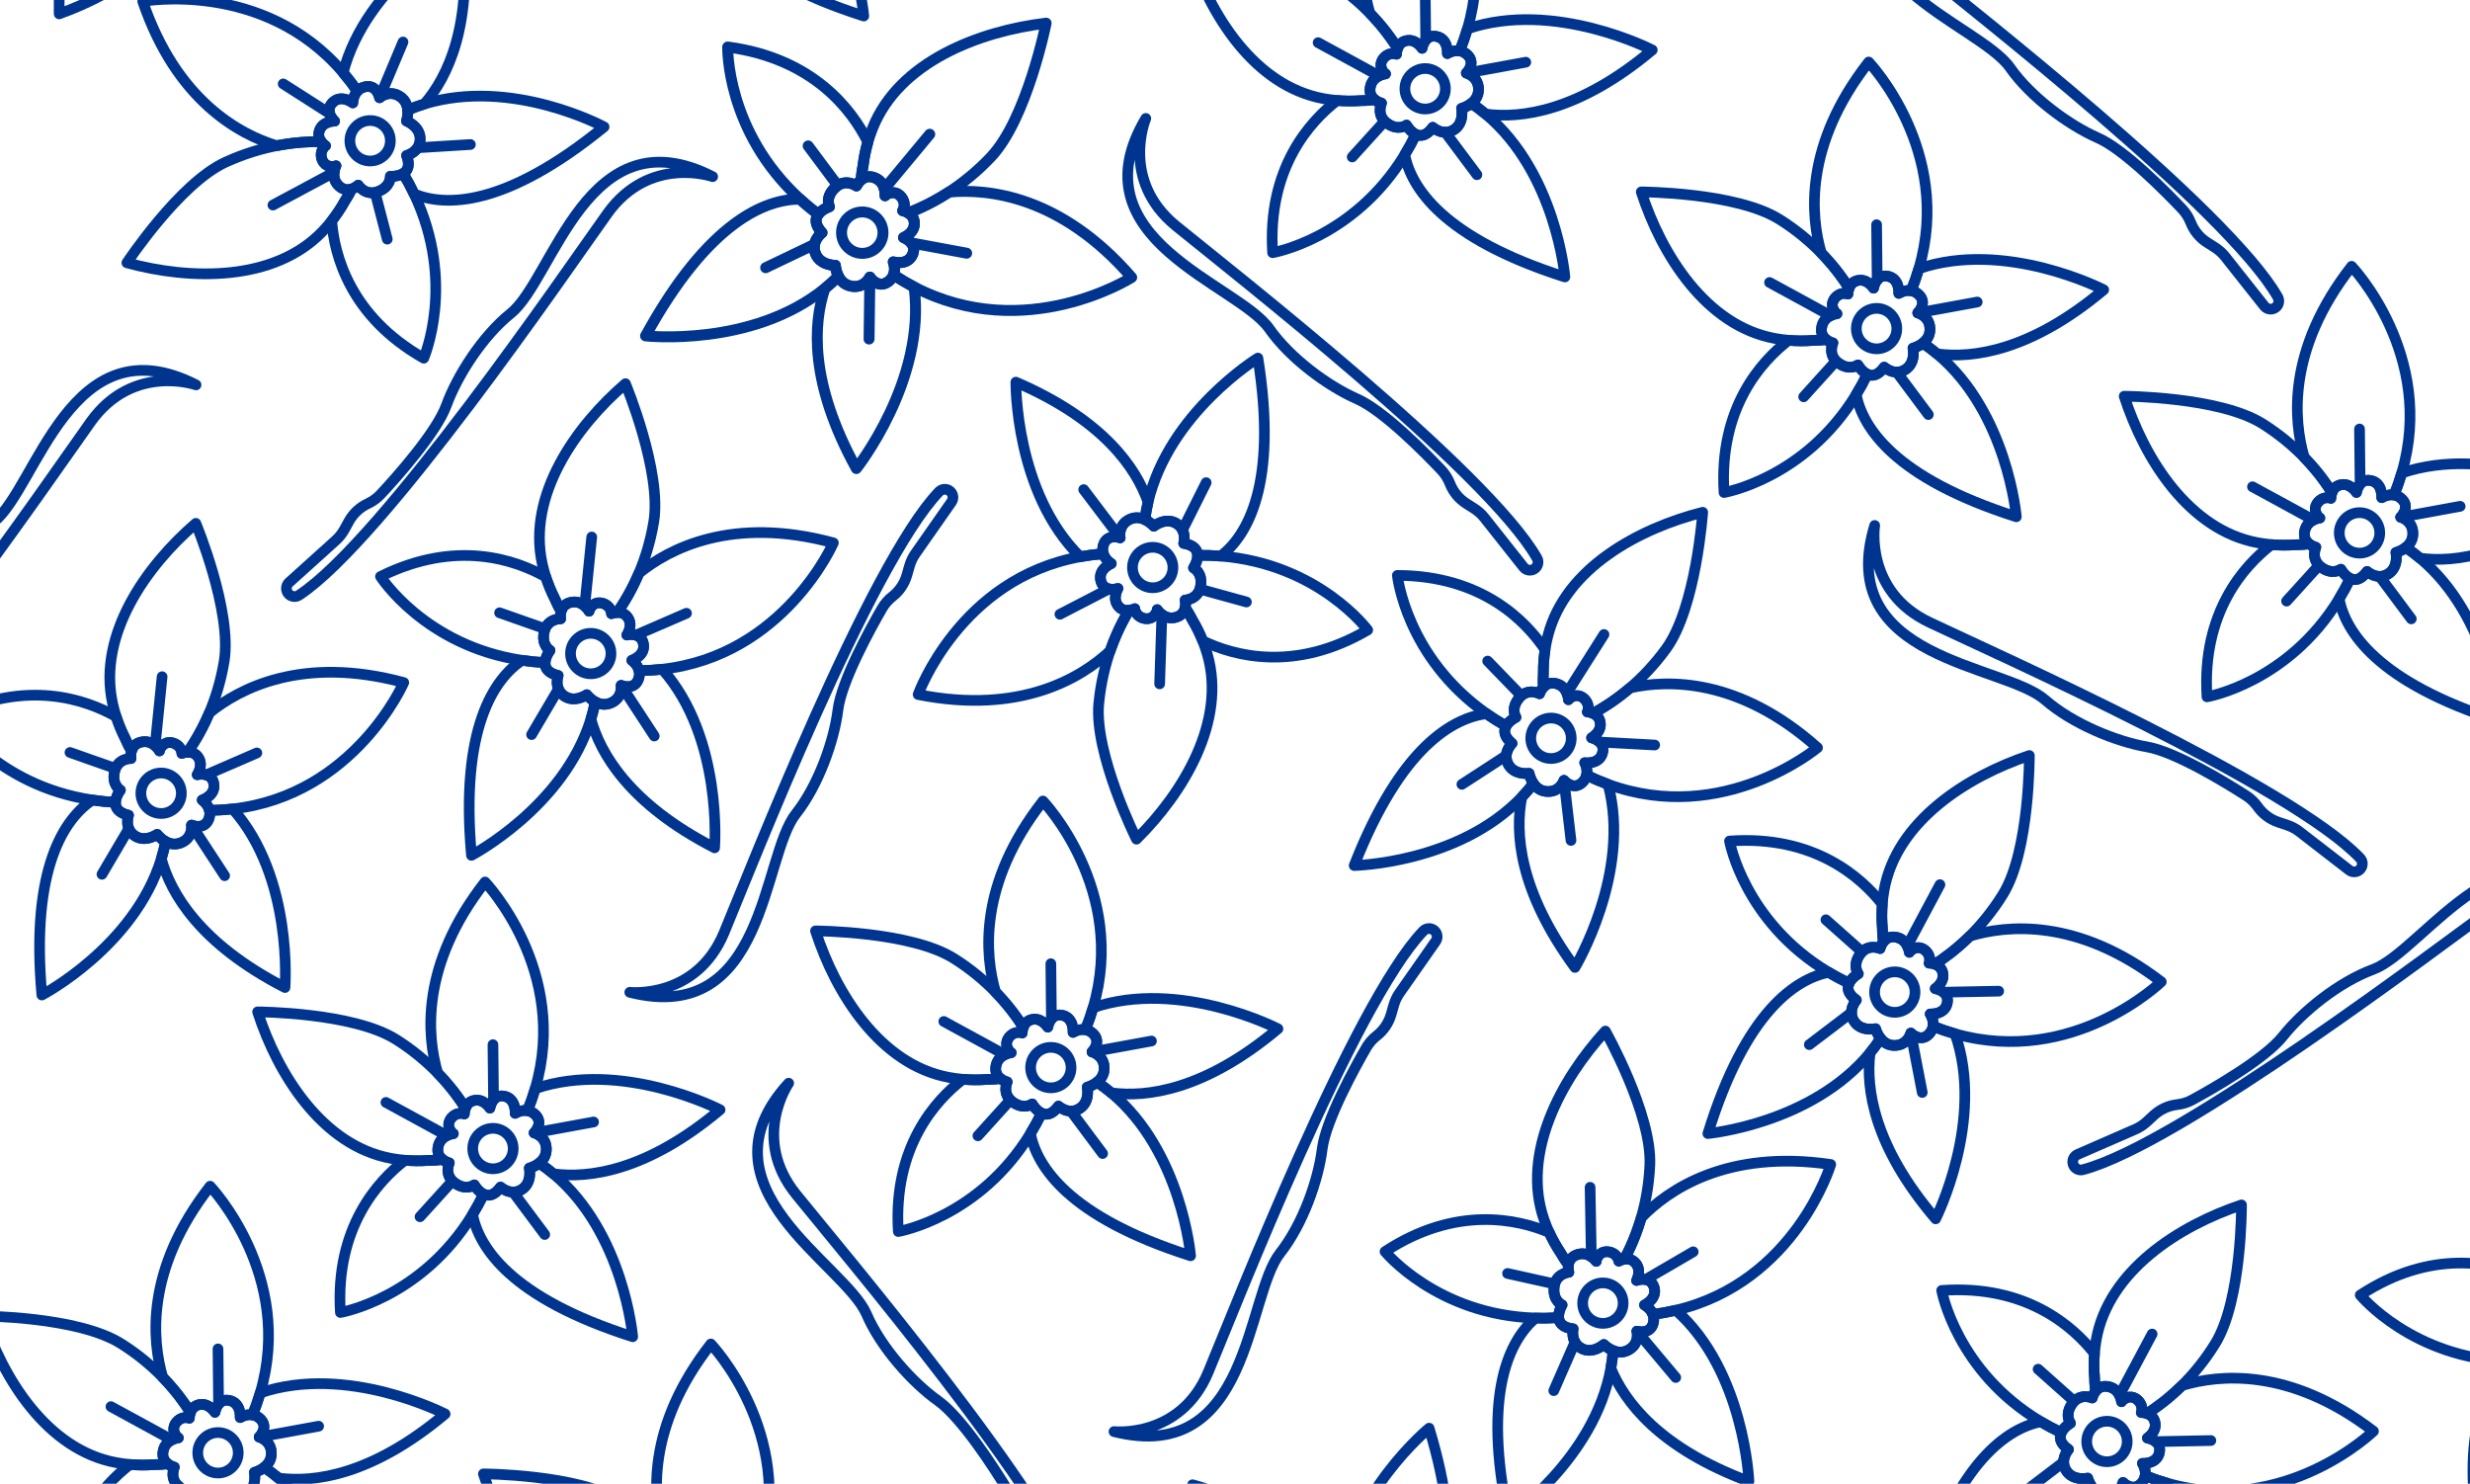 <?xml version="1.0" encoding="UTF-8"?>
<svg id="Layer_1" data-name="Layer 1" xmlns="http://www.w3.org/2000/svg" xmlns:xlink="http://www.w3.org/1999/xlink" viewBox="0 0 1440 865">
  <defs>
    <style>
      .cls-1 {
        clip-path: url(#clippath);
      }

      .cls-2 {
        stroke-width: 0px;
      }

      .cls-2, .cls-3, .cls-4, .cls-5 {
        fill: none;
      }

      .cls-3 {
        stroke-width: 6.23px;
      }

      .cls-3, .cls-4, .cls-5 {
        stroke: #00358f;
        stroke-linecap: round;
        stroke-linejoin: round;
      }

      .cls-4 {
        stroke-width: 6.23px;
      }

      .cls-5 {
        stroke-width: 6.38px;
      }
    </style>
    <clipPath id="clippath">
      <rect class="cls-2" width="1440" height="865"/>
    </clipPath>
  </defs>
  <g class="cls-1">
    <g>
      <g>
        <path class="cls-3" d="m667.99,69.05s-15.15,35.88,17.54,62.6c31.95,26.13,181.71,142.93,210.52,193.74,1.1,1.93.69,4.37-.97,5.85-2.03,1.81-5.16,1.54-6.85-.59l-22.78-28.76c-1.67-2.11-3.69-3.93-5.96-5.38l-4.64-2.96c-4.34-2.77-7.68-6.85-9.55-11.64-1.14-2.91-2.82-5.57-4.96-7.85-8.86-9.37-33.66-34.7-49.27-41.54-16.57-7.26-38.81-23.38-51.08-40.88-18.36-26.19-113.97-52.11-72-122.59Z"/>
        <path class="cls-3" d="m1099.85-83.15s-15.15,35.88,17.54,62.6c31.95,26.13,181.71,142.93,210.52,193.74,1.1,1.93.69,4.37-.97,5.85-2.03,1.81-5.16,1.54-6.85-.59l-22.78-28.76c-1.67-2.11-3.69-3.93-5.96-5.38l-4.64-2.96c-4.34-2.77-7.68-6.85-9.55-11.64-1.14-2.91-2.82-5.57-4.96-7.85-8.86-9.37-33.66-34.7-49.27-41.54-16.57-7.26-38.81-23.38-51.08-40.88-18.36-26.19-113.97-52.11-72-122.59Z"/>
        <path class="cls-3" d="m1092.94,306.33s-6.08,38.47,32.07,56.55c37.3,17.68,210.75,95.04,250.93,137.43,1.53,1.61,1.72,4.07.46,5.91-1.53,2.24-4.64,2.74-6.79,1.07l-29.02-22.44c-2.13-1.65-4.53-2.93-7.08-3.79l-5.22-1.76c-4.87-1.65-9.1-4.8-12.07-9-1.8-2.55-4.07-4.73-6.7-6.42-10.85-6.97-41.01-25.59-57.82-28.47-17.83-3.06-43.3-13.36-59.41-27.39-24.12-21.01-123.15-23.18-99.37-101.68Z"/>
        <path class="cls-3" d="m1520.39,526.85s-30.82-23.81-65.01.97c-33.42,24.22-184.58,139.2-241.06,154.1-2.15.57-4.4-.45-5.41-2.43-1.23-2.42-.17-5.38,2.32-6.47l33.62-14.68c2.47-1.08,4.74-2.56,6.73-4.39l4.05-3.73c3.78-3.49,8.58-5.68,13.69-6.26,3.11-.35,6.11-1.3,8.85-2.8,11.32-6.17,42.14-23.68,52.74-37.04,11.24-14.17,32.51-31.56,52.56-38.95,30.01-11.07,79.48-96.89,136.91-38.32Z"/>
        <path class="cls-3" d="m415.47,102.98s-36.78-12.82-61.35,21.52c-24.02,33.56-130.98,190.5-179.83,222.52-1.86,1.22-4.31.97-5.9-.59-1.94-1.91-1.87-5.05.15-6.87l27.24-24.57c2-1.81,3.69-3.93,4.99-6.29l2.66-4.82c2.49-4.5,6.34-8.1,11-10.27,2.83-1.32,5.38-3.17,7.51-5.46,8.79-9.44,32.47-35.81,38.3-51.84,6.18-17,20.84-40.23,37.51-53.6,24.96-20,44.69-117.07,117.72-79.72Z"/>
        <path class="cls-3" d="m114.29,224.37s-36.78-12.82-61.35,21.52c-24.02,33.56-130.98,190.5-179.83,222.52-1.86,1.22-4.31.97-5.9-.59-1.94-1.91-1.87-5.05.15-6.87l27.24-24.57c2-1.81,3.69-3.93,4.99-6.29l2.66-4.82c2.49-4.5,6.34-8.1,11-10.27,2.83-1.32,5.38-3.17,7.51-5.46,8.79-9.44,32.47-35.81,38.3-51.84,6.18-17,20.84-40.23,37.51-53.6,24.96-20,44.69-117.07,117.72-79.72Z"/>
        <g>
          <path class="cls-5" d="m577.74,91.49c-8.24,8.72-16.68,15.39-24.45,20.46-.59.38-1.17.76-1.76,1.12-1.1.69-2.17,1.35-3.23,1.97-2.32,1.37-4.55,2.59-6.69,3.68-.52.27-1.02.52-1.53.77-2.01,1-3.91,1.87-5.69,2.64-.44.2-.88.38-1.3.55-1.28.54-2.48,1.01-3.59,1.43h0c-1.63-1-3.21-1.28-3.24-1.29.49.04.9-2.83.92-3.1.15-3.39-2.66-7.18-6.25-7.4-1.66-.1-4.54.85-4.94,1.8.1-1.51.15-8.22-6.39-10.59-3.17-1.14-5.59-.23-7.28,1.11-.01-.06-.02-.14-.03-.22-.01-.08-.03-.16-.02-.24-.11-1.22.12-3.04.38-4.62.03-.18.06-.35.09-.52.09-.49.17-.95.24-1.34.04-.24.08-.44.11-.62.05-.26.08-.47.1-.62.56-4.64,1.51-9.24,2.8-13.74.77-2.66,1.66-5.28,2.68-7.85,15.44-38.94,62.37-56.74,101.22-61.35,0,0-11.17,55.79-32.13,77.96Z"/>
          <path class="cls-5" d="m483.54,120.52s-4.29,1.41-6.5,4.43c-3.82-2.88-7.36-5.83-10.64-8.85h0c-43.38-39.75-42.16-88.7-42.16-88.7,50.14,6.62,72.59,36.97,81.73,55.33-1.3,4.49-2.24,9.09-2.8,13.74-.02.15-.05.36-.1.62-.02.18-.07.39-.11.62-.07.39-.15.85-.24,1.34-.02.17-.05.35-.09.52-.26,1.59-.49,3.4-.38,4.62,0,.08.01.16.02.24,0,.07.02.15.03.22-2,1.58-2.99,3.75-2.99,3.75,0,0-6.32-4.6-12.3.83-6.23,5.66-3.48,11.29-3.48,11.29Z"/>
          <path class="cls-5" d="m488.8,161.06c-2.53,2.55-5.16,4.91-7.88,7.09h0c-42.72,34.56-104.56,27.67-104.56,27.67,36.91-67.2,70.25-79.75,90.05-79.73h0c3.28,3.03,6.82,5.98,10.64,8.86-1.8,2.45-2.21,5.99,2.18,10.71,0,0-6.6,4.89-3.86,12.07,2.74,7.17,11.66,6.99,11.66,6.99,0,0,.17,3.2,1.78,6.34Z"/>
          <path class="cls-5" d="m659.76,161.73s-61.79,39.4-126.85,5.56c-1.88-.97-3.76-2.01-5.64-3.12-.61-.36-1.23-.72-1.84-1.11-1.5-.91-3-1.87-4.51-2.85,1.38-3.71-.14-7.5-.14-7.5,0,0,8.7,2.45,11.4-4.71,2.49-6.59-5.42-9.49-5.42-9.49,0,0,6.73-2.59,6.28-8.8-.2-2.87-1.9-4.58-3.55-5.59,1.11-.42,2.31-.89,3.59-1.43.42-.18.86-.35,1.3-.55,1.78-.76,3.68-1.64,5.69-2.64.51-.25,1.02-.5,1.53-.77,2.14-1.09,4.37-2.31,6.69-3.68,1.07-.62,2.14-1.28,3.23-1.97.58-.36,1.17-.74,1.76-1.12,22.83-2.08,65.32,2.23,106.48,49.77Z"/>
          <path class="cls-5" d="m499.26,273.15c-27.61-50.11-25.16-84.8-18.34-104.99h0c2.72-2.19,5.35-4.55,7.88-7.1,1.24,2.41,3.32,4.78,6.81,5.64,8.04,1.98,11.53-5.1,11.53-5.1,0,0,4.59,6.94,10.58,2.69,1.68-1.2,2.66-2.63,3.2-4.08,1.5.99,3,1.95,4.51,2.85.62.38,1.24.74,1.84,1.11,1.89,1.1,3.76,2.14,5.64,3.12,7.28,54.35-33.65,105.87-33.65,105.87Z"/>
          <path class="cls-5" d="m520.92,160.2c-.54,1.46-1.52,2.88-3.2,4.08-5.99,4.26-10.58-2.69-10.58-2.69,0,0-3.48,7.09-11.53,5.1-3.49-.86-5.57-3.23-6.81-5.64-1.6-3.14-1.78-6.34-1.78-6.34,0,0-8.92.18-11.66-6.99-2.74-7.17,3.86-12.07,3.86-12.07-4.39-4.72-3.98-8.26-2.18-10.71,2.21-3.02,6.5-4.43,6.5-4.43,0,0-2.75-5.63,3.48-11.29,5.98-5.43,12.3-.83,12.3-.83,0,0,.98-2.17,2.99-3.75,1.7-1.34,4.11-2.25,7.28-1.11,6.54,2.36,6.49,9.08,6.39,10.59.4-.94,3.28-1.9,4.94-1.8,3.59.22,6.39,4.01,6.25,7.4-.02.27-.43,3.15-.92,3.1.02,0,1.6.29,3.24,1.28h0c1.65,1.01,3.35,2.73,3.55,5.59.45,6.21-6.28,8.8-6.28,8.8,0,0,7.91,2.9,5.42,9.49-2.7,7.16-11.4,4.71-11.4,4.71,0,0,1.52,3.79.14,7.5Z"/>
          <line class="cls-5" x1="471.15" y1="85.06" x2="488.1" y2="107.8"/>
          <line class="cls-5" x1="542.04" y1="78.26" x2="515.57" y2="110.1"/>
          <line class="cls-5" x1="531.17" y1="141.59" x2="563.55" y2="147.61"/>
          <line class="cls-5" x1="474.89" y1="142.42" x2="446.38" y2="156.07"/>
          <line class="cls-5" x1="507.13" y1="161.6" x2="506.66" y2="197.65"/>
          <circle class="cls-5" cx="502.7" cy="135.64" r="12.08"/>
        </g>
        <g>
          <path class="cls-3" d="m131.67,94.47c10.65-4.86,20.75-7.8,29.64-9.54.67-.13,1.34-.26,2-.37,1.25-.22,2.46-.42,3.65-.6,2.6-.39,5.07-.67,7.4-.88.57-.05,1.12-.1,1.67-.14,2.19-.16,4.22-.26,6.12-.3.47-.02.93-.02,1.38-.02,1.36-.02,2.62,0,3.78.02h0c1.11,1.51,2.44,2.34,2.46,2.36-.43-.22-1.86,2.23-1.97,2.47-1.38,3.02-.23,7.48,2.94,8.99,1.46.7,4.42.89,5.13.19-.65,1.33-3.15,7.39,1.9,11.92,2.45,2.2,4.97,2.25,7,1.67-.01.06-.03.14-.05.21-.02.08-.03.15-.07.22-.35,1.14-1.22,2.7-2.04,4.04-.09.15-.19.3-.27.44-.26.41-.5.8-.71,1.12-.12.2-.24.37-.33.53-.14.22-.25.4-.32.52-2.21,4-4.76,7.81-7.58,11.4-1.67,2.12-3.44,4.16-5.31,6.12-28.27,29.57-77.27,28.45-114.11,18.37,0,0,30.59-46.39,57.69-58.75Z"/>
          <path class="cls-3" d="m227.56,102.78s4.4.3,7.5-1.62c2.4,4.01,4.52,7.98,6.37,11.92h0c24.67,51.89,5.6,95.74,5.6,95.74-42.95-24.39-52.12-60.1-53.65-80.07,2.83-3.59,5.37-7.41,7.58-11.4.07-.13.18-.31.32-.52.09-.16.2-.33.33-.53.2-.33.45-.71.71-1.12.08-.14.18-.29.27-.44.82-1.34,1.7-2.9,2.04-4.04.03-.07.05-.15.06-.22.02-.07.04-.14.05-.21,2.4-.7,4.08-2.3,4.08-2.3,0,0,4.04,6.48,11.44,3.77,7.72-2.83,7.29-8.94,7.29-8.94Z"/>
          <path class="cls-3" d="m237.68,64.16c3.23-1.38,6.47-2.55,9.73-3.53h0c51.34-15.59,104.77,13.34,104.77,13.34-58.06,47.26-92.84,46.39-110.75,39.1h0c-1.86-3.95-3.98-7.92-6.37-11.92,2.53-1.56,4.2-4.61,1.96-10.49,0,0,7.77-2.01,7.92-9.5.16-7.49-7.99-10.61-7.99-10.61,0,0,1.02-2.96.72-6.39Z"/>
          <path class="cls-3" d="m83.22.81s70.38-12.97,116.83,41.53c1.34,1.57,2.66,3.2,3.96,4.89.42.55.85,1.11,1.26,1.68,1.03,1.37,2.03,2.79,3.03,4.23-2.61,2.85-2.63,6.84-2.63,6.84,0,0-6.98-5.41-12.04.08-4.67,5.05,1.42,10.57,1.42,10.57,0,0-7.04-.13-8.91,5.66-.87,2.67.04,4.84,1.16,6.36-1.16-.03-2.42-.05-3.78-.02-.45,0-.91,0-1.38.02-1.89.04-3.93.13-6.12.3-.55.04-1.1.08-1.67.14-2.33.2-4.8.49-7.4.88-1.19.17-2.4.38-3.65.6-.66.11-1.33.24-2,.37-21.42-6.5-58.29-25.99-78.09-84.12Z"/>
          <path class="cls-3" d="m269.36-41.11c6.59,55.48-8.36,85.97-21.94,101.74h0c-3.26.99-6.51,2.15-9.73,3.53-.23-2.63-1.25-5.54-4.09-7.6-6.55-4.75-12.31.38-12.31.38,0,0-1.6-7.96-8.59-6.31-1.96.47-3.37,1.4-4.4,2.52-1-1.44-2-2.86-3.03-4.23-.42-.57-.85-1.13-1.26-1.68-1.3-1.69-2.62-3.32-3.96-4.89,13.36-51.85,69.31-83.45,69.31-83.45Z"/>
          <path class="cls-3" d="m208.31,53.15c1.02-1.12,2.43-2.05,4.4-2.52,6.98-1.65,8.59,6.31,8.59,6.31,0,0,5.75-5.13,12.31-.38,2.84,2.06,3.86,4.97,4.09,7.6.3,3.43-.72,6.39-.72,6.39,0,0,8.14,3.12,7.99,10.61-.16,7.49-7.92,9.5-7.92,9.5,2.24,5.88.57,8.93-1.96,10.49-3.1,1.92-7.5,1.62-7.5,1.62,0,0,.43,6.11-7.29,8.94-7.4,2.72-11.44-3.77-11.44-3.77,0,0-1.69,1.6-4.08,2.3-2.03.59-4.55.53-7-1.67-5.05-4.54-2.54-10.6-1.9-11.92-.7.71-3.67.52-5.13-.19-3.17-1.51-4.31-5.97-2.93-8.99.11-.24,1.55-2.69,1.97-2.47-.02-.01-1.35-.85-2.46-2.35h0c-1.12-1.52-2.03-3.7-1.16-6.37,1.87-5.79,8.91-5.66,8.91-5.66,0,0-6.09-5.52-1.42-10.57,5.07-5.49,12.04-.08,12.04-.08,0,0,.02-3.99,2.63-6.84Z"/>
          <line class="cls-3" x1="225.77" y1="139.42" x2="218.78" y2="112.61"/>
          <line class="cls-3" x1="159.11" y1="119.55" x2="194.76" y2="100.45"/>
          <line class="cls-3" x1="192.2" y1="66.22" x2="165.11" y2="48.9"/>
          <line class="cls-3" x1="243.43" y1="86.14" x2="274.24" y2="84.25"/>
          <line class="cls-3" x1="221.29" y1="56.94" x2="234.95" y2="24.49"/>
          <circle class="cls-3" cx="215.78" cy="82.06" r="11.8"/>
        </g>
        <path class="cls-3" d="m48.18-73.1c5.95-10.09,12.55-18.27,18.84-24.79.48-.49.95-.98,1.43-1.45.89-.89,1.77-1.75,2.65-2.58,1.91-1.8,3.77-3.45,5.57-4.96.43-.37.86-.72,1.29-1.07,1.7-1.38,3.31-2.63,4.85-3.74.38-.29.76-.55,1.12-.81,1.1-.8,2.14-1.5,3.11-2.14h0c1.77.59,3.34.52,3.36.52-.48.06-.25,2.89-.2,3.15.6,3.26,4.09,6.26,7.55,5.69,1.6-.26,4.14-1.8,4.31-2.78.23,1.46,1.64,7.86,8.38,8.69,3.26.4,5.37-1,6.69-2.64.03.06.05.13.08.2.03.07.06.14.07.22.37,1.14.54,2.92.64,4.49,0,.17.02.35.03.52.02.49.04.94.07,1.33.01.23.02.44.03.62.01.26.02.47.04.61.47,4.54.57,9.13.31,13.69-.15,2.69-.44,5.38-.85,8.05C111.31-31.85,70.48-4.73,34.5,8.09c0,0-1.47-55.54,13.68-81.2Z"/>
        <g>
          <path class="cls-3" d="m640.62,409.88c1.13-11.66,3.64-21.86,6.59-30.43.22-.65.45-1.29.68-1.92.43-1.19.86-2.34,1.31-3.46.97-2.44,1.96-4.72,2.95-6.85.24-.52.47-1.02.72-1.51.95-1.97,1.89-3.79,2.81-5.44.22-.42.45-.82.67-1.21.66-1.19,1.31-2.27,1.91-3.26h0c1.85-.21,3.24-.94,3.26-.95-.4.26,1,2.73,1.15,2.94,1.92,2.7,6.35,3.95,9.25,1.96,1.34-.91,2.99-3.38,2.73-4.34.83,1.22,4.81,6.43,11.27,4.33,3.13-1.02,4.44-3.17,4.95-5.22.05.04.11.1.15.15.06.05.11.11.16.17.82.87,1.73,2.41,2.48,3.79.08.15.16.31.25.45.23.43.44.83.62,1.17.11.21.2.39.29.55.12.23.22.41.29.54,2.35,3.92,4.38,8.03,6.07,12.27,1,2.51,1.88,5.07,2.64,7.66,11.43,39.28-14.09,81.12-41.27,107.96,0,0-24.82-49.71-21.95-79.36Z"/>
          <path class="cls-3" d="m695.84,331.04s2.46-3.66,2.35-7.31c4.67-.07,9.17.09,13.51.45h0c57.26,4.64,85.66,43.11,85.66,43.11-42.63,24.95-78.12,15-96.18,6.32-1.69-4.24-3.72-8.36-6.07-12.27-.07-.12-.17-.31-.29-.54-.09-.16-.18-.34-.29-.55-.18-.34-.39-.74-.62-1.17-.08-.14-.16-.3-.25-.45-.75-1.38-1.66-2.92-2.48-3.79-.05-.06-.1-.12-.16-.17-.05-.05-.1-.11-.15-.15.6-2.42.05-4.68.05-4.68,0,0,7.63-.24,8.99-8.01,1.41-8.1-4.09-10.79-4.09-10.79Z"/>
          <path class="cls-3" d="m667.49,302.94c.42-3.48,1.04-6.88,1.82-10.19h0c12.23-52.25,64.04-84,64.04-84,11.81,73.93-6.36,103.59-21.64,115.44h0c-4.34-.37-8.84-.52-13.51-.45-.09-2.97-1.88-5.95-8.1-6.95,0,0,2.15-7.73-4.25-11.62-6.41-3.89-13.18,1.6-13.18,1.6,0,0-2.05-2.36-5.17-3.82Z"/>
          <path class="cls-3" d="m535.28,404.88s24.03-67.41,94.47-80.3c2.03-.37,4.1-.7,6.22-.98.69-.08,1.38-.18,2.09-.25,1.7-.2,3.43-.36,5.18-.5,1.16,3.69,4.6,5.7,4.6,5.7,0,0-8.17,3.33-5.96,10.47,2.03,6.57,9.86,4.07,9.86,4.07,0,0-3.64,6.03.43,10.55,1.87,2.09,4.21,2.39,6.09,2.18-.6.99-1.25,2.07-1.91,3.26-.22.39-.45.79-.67,1.21-.92,1.65-1.85,3.47-2.81,5.44-.25.5-.48,1-.72,1.51-.99,2.12-1.98,4.4-2.95,6.85-.45,1.12-.88,2.27-1.31,3.46-.23.63-.46,1.27-.68,1.92-16.36,15.28-51.7,37.43-111.92,25.44Z"/>
          <path class="cls-3" d="m592.25,222.78c51.32,22.09,70.22,50.3,77.06,69.96h0c-.78,3.32-1.4,6.72-1.82,10.2-2.4-1.12-5.42-1.69-8.63-.27-7.39,3.29-5.83,10.84-5.83,10.84,0,0-7.7-2.6-9.77,4.27-.58,1.93-.48,3.62-.02,5.07-1.75.14-3.48.3-5.18.5-.7.07-1.4.17-2.09.25-2.12.28-4.19.6-6.22.98-38.18-37.54-37.5-101.79-37.5-101.79Z"/>
          <path class="cls-3" d="m643.24,322.85c-.46-1.45-.56-3.13.02-5.07,2.07-6.87,9.77-4.27,9.77-4.27,0,0-1.56-7.55,5.83-10.84,3.21-1.43,6.23-.85,8.63.27,3.12,1.46,5.17,3.82,5.17,3.82,0,0,6.77-5.49,13.18-1.6,6.41,3.89,4.25,11.62,4.25,11.62,6.22,1,8.01,3.98,8.1,6.95.11,3.65-2.35,7.31-2.35,7.31,0,0,5.5,2.69,4.09,10.79-1.36,7.77-8.99,8.01-8.99,8.01,0,0,.54,2.26-.05,4.68-.51,2.05-1.82,4.2-4.95,5.22-6.46,2.1-10.44-3.11-11.27-4.33.26.96-1.39,3.43-2.73,4.34-2.9,1.98-7.33.74-9.25-1.96-.15-.22-1.55-2.68-1.15-2.94-.02,0-1.41.74-3.26.95h0c-1.87.21-4.21-.09-6.09-2.18-4.07-4.52-.43-10.55-.43-10.55,0,0-7.83,2.51-9.86-4.07-2.21-7.14,5.96-10.47,5.96-10.47,0,0-3.44-2.01-4.6-5.7Z"/>
          <line class="cls-3" x1="726.65" y1="350.95" x2="699.95" y2="343.58"/>
          <line class="cls-3" x1="676.07" y1="398.69" x2="677.39" y2="358.27"/>
          <line class="cls-3" x1="646.49" y1="343.34" x2="617.92" y2="358.11"/>
          <line class="cls-3" x1="689.39" y1="308.98" x2="703.19" y2="281.37"/>
          <line class="cls-3" x1="653.04" y1="313.51" x2="631.79" y2="285.43"/>
          <circle class="cls-3" cx="672.02" cy="330.86" r="11.8"/>
        </g>
        <g>
          <path class="cls-3" d="m1037.6,127.98c9.9,6.25,17.89,13.09,24.21,19.58.48.49.95.98,1.41,1.47.87.92,1.7,1.82,2.5,2.73,1.75,1.96,3.34,3.87,4.79,5.71.36.45.7.88,1.03,1.32,1.33,1.74,2.53,3.39,3.6,4.95.27.39.53.77.77,1.14.76,1.13,1.43,2.19,2.05,3.17h0c-.64,1.76-.62,3.33-.62,3.35-.05-.48-2.88-.33-3.15-.3-3.28.5-6.38,3.9-5.92,7.38.21,1.61,1.67,4.19,2.65,4.39-1.47.19-7.91,1.41-8.94,8.12-.5,3.25.84,5.39,2.44,6.77-.06.02-.13.05-.2.07-.07.03-.15.05-.22.07-1.15.34-2.93.46-4.5.5-.17,0-.35,0-.52.02-.49,0-.94.02-1.33.03-.23,0-.44,0-.62.02-.26,0-.47.01-.61.02-4.56.34-9.14.3-13.69-.1-2.69-.23-5.37-.6-8.03-1.09-40.23-7.46-66.12-49.07-77.86-85.42,0,0,55.56.19,80.75,16.1Z"/>
          <path class="cls-3" d="m1083.16,212.77s2.16,3.85,5.47,5.39c-2.04,4.2-4.2,8.15-6.48,11.86h0c-29.9,49.06-77.04,57.12-77.04,57.12-3.11-49.29,21.74-76.52,37.62-88.74,4.55.4,9.14.44,13.69.1.14,0,.35-.02.61-.02.18-.01.39-.01.62-.02.39-.01.84-.02,1.33-.03.17,0,.34-.01.52-.02,1.57-.05,3.36-.17,4.5-.5.08-.01.15-.04.22-.07.07-.02.14-.05.2-.07,1.9,1.62,4.16,2.15,4.16,2.15,0,0-3.22,6.93,3.11,11.63,6.6,4.9,11.47,1.2,11.47,1.2Z"/>
          <path class="cls-3" d="m1121.02,200.09c2.92,1.94,5.67,4.02,8.28,6.21h0c41.15,34.43,46.21,94.98,46.21,94.98-71.34-22.7-89.65-52.28-93.37-71.26h0c2.28-3.72,4.44-7.67,6.48-11.87,2.69,1.26,6.16.99,9.85-4.11,0,0,5.93,5.4,12.29,1.43,6.35-3.97,4.5-12.49,4.5-12.49,0,0,3.03-.77,5.74-2.9Z"/>
          <path class="cls-3" d="m1089.44,36.15s49.39,51.78,29.23,120.49c-.58,1.98-1.22,3.98-1.92,5.99-.23.65-.46,1.31-.71,1.98-.59,1.61-1.22,3.23-1.88,4.85-3.81-.62-7.16,1.55-7.16,1.55,0,0,.7-8.8-6.66-10.03-6.79-1.14-8.07,6.98-8.07,6.98,0,0-3.75-5.96-9.61-4.36-2.71.73-4.03,2.69-4.68,4.45-.61-.98-1.29-2.05-2.05-3.17-.25-.37-.5-.76-.77-1.14-1.07-1.56-2.26-3.22-3.6-4.95-.33-.44-.67-.88-1.03-1.32-1.45-1.84-3.04-3.75-4.79-5.71-.8-.9-1.63-1.81-2.5-2.73-.46-.49-.93-.98-1.41-1.47-6.29-21.48-10.17-63.01,27.62-111.4Z"/>
          <path class="cls-3" d="m1226.45,168.94c-42.81,35.89-76.51,40.08-97.14,37.36h0c-2.61-2.2-5.36-4.27-8.28-6.22,2.07-1.64,3.95-4.08,4.12-7.59.39-8.08-7.06-10.09-7.06-10.09,0,0,5.79-5.7.58-10.64-1.46-1.39-3.02-2.06-4.51-2.3.66-1.63,1.3-3.24,1.88-4.85.25-.66.48-1.33.71-1.98.7-2.02,1.34-4.01,1.92-5.99,50.7-17.22,107.78,12.3,107.78,12.3Z"/>
          <path class="cls-3" d="m1114.14,169.48c1.5.24,3.05.91,4.51,2.3,5.21,4.94-.58,10.64-.58,10.64,0,0,7.45,2,7.06,10.09-.17,3.51-2.05,5.95-4.12,7.59-2.71,2.13-5.74,2.9-5.74,2.9,0,0,1.85,8.52-4.5,12.49-6.36,3.97-12.29-1.43-12.29-1.43-3.69,5.1-7.16,5.37-9.85,4.11-3.31-1.54-5.47-5.39-5.47-5.39,0,0-4.88,3.7-11.47-1.2-6.33-4.71-3.11-11.63-3.11-11.63,0,0-2.26-.53-4.16-2.15-1.6-1.37-2.93-3.52-2.44-6.77,1.03-6.71,7.47-7.93,8.94-8.12-.98-.2-2.44-2.79-2.65-4.39-.47-3.48,2.64-6.88,5.92-7.38.26-.03,3.1-.18,3.15.3,0-.02-.02-1.59.62-3.34h0c.65-1.78,1.97-3.73,4.68-4.46,5.87-1.6,9.61,4.36,9.61,4.36,0,0,1.28-8.12,8.07-6.98,7.37,1.23,6.66,10.03,6.66,10.03,0,0,3.34-2.17,7.16-1.55Z"/>
          <line class="cls-3" x1="1051.52" y1="231.33" x2="1070.12" y2="210.8"/>
          <line class="cls-3" x1="1031.65" y1="164.68" x2="1067.15" y2="184.04"/>
          <line class="cls-3" x1="1094.38" y1="163.16" x2="1094.05" y2="131"/>
          <line class="cls-3" x1="1105.77" y1="216.93" x2="1124.22" y2="241.68"/>
          <line class="cls-3" x1="1118.08" y1="182.42" x2="1152.71" y2="176.08"/>
          <circle class="cls-3" cx="1094.04" cy="191.57" r="11.8"/>
        </g>
        <g>
          <path class="cls-3" d="m774.42-11.83c9.9,6.25,17.89,13.09,24.21,19.58.48.49.95.98,1.41,1.47.87.92,1.7,1.82,2.5,2.73,1.75,1.96,3.34,3.87,4.79,5.71.36.45.7.88,1.03,1.32,1.33,1.74,2.53,3.39,3.6,4.95.27.39.53.77.77,1.14.76,1.13,1.43,2.19,2.05,3.17h0c-.64,1.76-.62,3.33-.62,3.35-.05-.48-2.88-.33-3.15-.3-3.28.5-6.38,3.9-5.92,7.38.21,1.61,1.67,4.19,2.65,4.39-1.47.19-7.91,1.41-8.94,8.12-.5,3.25.84,5.39,2.44,6.77-.06.02-.13.05-.2.07-.07.03-.15.05-.22.07-1.15.34-2.93.46-4.5.5-.17,0-.35,0-.52.02-.49,0-.94.02-1.33.03-.23,0-.44,0-.62.02-.26,0-.47.01-.61.02-4.56.34-9.14.3-13.69-.1-2.69-.23-5.37-.6-8.03-1.09-40.23-7.46-66.12-49.07-77.86-85.42,0,0,55.56.19,80.75,16.1Z"/>
          <path class="cls-3" d="m819.98,72.95s2.16,3.85,5.47,5.39c-2.04,4.2-4.2,8.15-6.48,11.86h0c-29.9,49.06-77.04,57.12-77.04,57.12-3.11-49.29,21.74-76.52,37.62-88.74,4.55.4,9.14.44,13.69.1.14,0,.35-.02.61-.02.18-.01.39-.01.62-.02.39-.01.84-.02,1.33-.03.17,0,.34-.01.52-.02,1.57-.05,3.36-.17,4.5-.5.08-.01.15-.04.22-.07.07-.02.14-.05.2-.07,1.9,1.62,4.16,2.15,4.16,2.15,0,0-3.22,6.93,3.11,11.63,6.6,4.9,11.47,1.2,11.47,1.2Z"/>
          <path class="cls-3" d="m857.83,60.27c2.92,1.94,5.67,4.02,8.28,6.21h0c41.15,34.43,46.21,94.98,46.21,94.98-71.34-22.7-89.65-52.28-93.37-71.26h0c2.28-3.72,4.44-7.67,6.48-11.87,2.69,1.26,6.16.99,9.85-4.11,0,0,5.93,5.4,12.29,1.43,6.35-3.97,4.5-12.49,4.5-12.49,0,0,3.03-.77,5.74-2.9Z"/>
          <path class="cls-3" d="m826.26-103.66s49.39,51.78,29.23,120.49c-.58,1.98-1.22,3.98-1.92,5.99-.23.65-.46,1.31-.71,1.98-.59,1.61-1.22,3.23-1.88,4.85-3.81-.62-7.16,1.55-7.16,1.55,0,0,.7-8.8-6.66-10.03-6.79-1.14-8.07,6.98-8.07,6.98,0,0-3.75-5.96-9.61-4.36-2.71.73-4.03,2.69-4.68,4.45-.61-.98-1.29-2.05-2.05-3.17-.25-.37-.5-.76-.77-1.14-1.07-1.56-2.26-3.22-3.6-4.95-.33-.44-.67-.88-1.03-1.32-1.45-1.84-3.04-3.75-4.79-5.71-.8-.9-1.63-1.81-2.5-2.73-.46-.49-.93-.98-1.41-1.47-6.29-21.48-10.17-63.01,27.62-111.4Z"/>
          <path class="cls-3" d="m963.27,29.13c-42.81,35.89-76.51,40.08-97.14,37.36h0c-2.61-2.2-5.36-4.27-8.28-6.22,2.07-1.64,3.95-4.08,4.12-7.59.39-8.08-7.06-10.09-7.06-10.09,0,0,5.79-5.7.58-10.64-1.46-1.39-3.02-2.06-4.51-2.3.66-1.63,1.3-3.24,1.88-4.85.25-.66.48-1.33.71-1.98.7-2.02,1.34-4.01,1.92-5.99,50.7-17.22,107.78,12.3,107.78,12.3Z"/>
          <path class="cls-3" d="m850.96,29.66c1.5.24,3.05.91,4.51,2.3,5.21,4.94-.58,10.64-.58,10.64,0,0,7.45,2,7.06,10.09-.17,3.51-2.05,5.95-4.12,7.59-2.71,2.13-5.74,2.9-5.74,2.9,0,0,1.85,8.52-4.5,12.49-6.36,3.97-12.29-1.43-12.29-1.43-3.69,5.1-7.16,5.37-9.85,4.11-3.31-1.54-5.47-5.39-5.47-5.39,0,0-4.88,3.7-11.47-1.2-6.33-4.71-3.11-11.63-3.11-11.63,0,0-2.26-.53-4.16-2.15-1.6-1.37-2.93-3.52-2.44-6.77,1.03-6.71,7.47-7.93,8.94-8.12-.98-.2-2.44-2.79-2.65-4.39-.47-3.48,2.64-6.88,5.92-7.38.26-.03,3.1-.18,3.15.3,0-.02-.02-1.59.62-3.34h0c.65-1.78,1.97-3.73,4.68-4.46,5.87-1.6,9.61,4.36,9.61,4.36,0,0,1.28-8.12,8.07-6.98,7.37,1.23,6.66,10.03,6.66,10.03,0,0,3.34-2.17,7.16-1.55Z"/>
          <line class="cls-3" x1="788.34" y1="91.51" x2="806.94" y2="70.99"/>
          <line class="cls-3" x1="768.46" y1="24.86" x2="803.96" y2="44.22"/>
          <line class="cls-3" x1="831.2" y1="23.34" x2="830.86" y2="-8.81"/>
          <line class="cls-3" x1="842.59" y1="77.12" x2="861.04" y2="101.86"/>
          <line class="cls-3" x1="854.9" y1="42.61" x2="889.53" y2="36.26"/>
          <circle class="cls-3" cx="830.86" cy="51.75" r="11.8"/>
        </g>
        <g>
          <path class="cls-3" d="m1319.15,247.09c9.9,6.25,17.89,13.09,24.21,19.58.48.49.95.98,1.41,1.47.87.92,1.7,1.82,2.5,2.73,1.75,1.96,3.34,3.87,4.79,5.71.36.45.7.88,1.03,1.32,1.33,1.74,2.53,3.39,3.6,4.95.27.39.53.77.77,1.14.76,1.13,1.43,2.19,2.05,3.17h0c-.64,1.76-.62,3.33-.62,3.35-.05-.48-2.88-.33-3.15-.3-3.28.5-6.38,3.9-5.92,7.38.21,1.61,1.67,4.19,2.65,4.39-1.47.19-7.91,1.41-8.94,8.12-.5,3.25.84,5.39,2.44,6.77-.06.02-.13.05-.2.07-.07.03-.15.05-.22.07-1.15.34-2.93.46-4.5.5-.17,0-.35,0-.52.02-.49,0-.94.02-1.33.03-.23,0-.44,0-.62.02-.26,0-.47.01-.61.02-4.56.34-9.14.3-13.69-.1-2.69-.23-5.37-.6-8.03-1.09-40.23-7.46-66.12-49.07-77.86-85.42,0,0,55.56.19,80.75,16.1Z"/>
          <path class="cls-3" d="m1364.71,331.87s2.16,3.85,5.47,5.39c-2.04,4.2-4.2,8.15-6.48,11.86h0c-29.9,49.06-77.04,57.12-77.04,57.12-3.11-49.29,21.74-76.52,37.62-88.74,4.55.4,9.14.44,13.69.1.14,0,.35-.02.61-.02.18-.01.39-.01.62-.02.39-.01.84-.02,1.33-.03.17,0,.34-.01.52-.02,1.57-.05,3.36-.17,4.5-.5.08-.01.15-.04.22-.07.07-.02.14-.05.2-.07,1.9,1.62,4.16,2.15,4.16,2.15,0,0-3.22,6.93,3.11,11.63,6.6,4.9,11.47,1.2,11.47,1.2Z"/>
          <path class="cls-3" d="m1402.56,319.19c2.92,1.94,5.67,4.02,8.28,6.21h0c41.15,34.43,46.21,94.98,46.21,94.98-71.34-22.7-89.65-52.28-93.37-71.26h0c2.28-3.72,4.44-7.67,6.48-11.87,2.69,1.26,6.16.99,9.85-4.11,0,0,5.93,5.4,12.29,1.43,6.35-3.97,4.5-12.49,4.5-12.49,0,0,3.03-.77,5.74-2.9Z"/>
          <path class="cls-3" d="m1370.98,155.26s49.39,51.78,29.23,120.49c-.58,1.98-1.22,3.98-1.92,5.99-.23.65-.46,1.31-.71,1.98-.59,1.61-1.22,3.23-1.88,4.85-3.81-.62-7.16,1.55-7.16,1.55,0,0,.7-8.8-6.66-10.03-6.79-1.14-8.07,6.98-8.07,6.98,0,0-3.75-5.96-9.61-4.36-2.71.73-4.03,2.69-4.68,4.45-.61-.98-1.29-2.05-2.05-3.17-.25-.37-.5-.76-.77-1.14-1.07-1.56-2.26-3.22-3.6-4.95-.33-.44-.67-.88-1.03-1.32-1.45-1.84-3.04-3.75-4.79-5.71-.8-.9-1.63-1.81-2.5-2.73-.46-.49-.93-.98-1.41-1.47-6.29-21.48-10.17-63.01,27.62-111.4Z"/>
          <path class="cls-3" d="m1508,288.05c-42.81,35.89-76.51,40.08-97.14,37.36h0c-2.61-2.2-5.36-4.27-8.28-6.22,2.07-1.64,3.95-4.08,4.12-7.59.39-8.08-7.06-10.09-7.06-10.09,0,0,5.79-5.7.58-10.64-1.46-1.39-3.02-2.06-4.51-2.3.66-1.63,1.3-3.24,1.88-4.85.25-.66.48-1.33.71-1.98.7-2.02,1.34-4.01,1.92-5.99,50.7-17.22,107.78,12.3,107.78,12.3Z"/>
          <path class="cls-3" d="m1395.69,288.58c1.5.24,3.05.91,4.51,2.3,5.21,4.94-.58,10.64-.58,10.64,0,0,7.45,2,7.06,10.09-.17,3.51-2.05,5.95-4.12,7.59-2.71,2.13-5.74,2.9-5.74,2.9,0,0,1.85,8.52-4.5,12.49-6.36,3.97-12.29-1.43-12.29-1.43-3.69,5.1-7.16,5.37-9.85,4.11-3.31-1.54-5.47-5.39-5.47-5.39,0,0-4.88,3.7-11.47-1.2-6.33-4.71-3.11-11.63-3.11-11.63,0,0-2.26-.53-4.16-2.15-1.6-1.37-2.93-3.52-2.44-6.77,1.03-6.71,7.47-7.93,8.94-8.12-.98-.2-2.44-2.79-2.65-4.39-.47-3.48,2.64-6.88,5.92-7.38.26-.03,3.1-.18,3.15.3,0-.02-.02-1.59.62-3.34h0c.65-1.78,1.97-3.73,4.68-4.46,5.87-1.6,9.61,4.36,9.61,4.36,0,0,1.28-8.12,8.07-6.98,7.37,1.23,6.66,10.03,6.66,10.03,0,0,3.34-2.17,7.16-1.55Z"/>
          <line class="cls-3" x1="1333.07" y1="350.43" x2="1351.67" y2="329.91"/>
          <line class="cls-3" x1="1313.19" y1="283.78" x2="1348.69" y2="303.14"/>
          <line class="cls-3" x1="1375.93" y1="282.26" x2="1375.59" y2="250.11"/>
          <line class="cls-3" x1="1387.32" y1="336.04" x2="1405.77" y2="360.78"/>
          <line class="cls-3" x1="1399.63" y1="301.53" x2="1434.26" y2="295.18"/>
          <circle class="cls-3" cx="1375.59" cy="310.67" r="11.8"/>
        </g>
        <path class="cls-3" d="m449.09-91.85c2.92,1.94,5.67,4.02,8.28,6.21h0c41.15,34.43,46.21,94.98,46.21,94.98-71.34-22.7-89.65-52.28-93.37-71.26h0c2.28-3.72,4.44-7.67,6.48-11.87,2.69,1.26,6.16.99,9.85-4.11,0,0,5.93,5.4,12.29,1.43,6.35-3.97,4.5-12.49,4.5-12.49,0,0,3.03-.77,5.74-2.9Z"/>
        <g>
          <path class="cls-3" d="m70.65,783.36c9.9,6.25,17.89,13.09,24.21,19.58.48.49.95.98,1.41,1.47.87.92,1.7,1.82,2.5,2.73,1.75,1.96,3.34,3.87,4.79,5.71.36.45.7.88,1.03,1.32,1.33,1.74,2.53,3.39,3.6,4.95.27.39.53.77.77,1.14.76,1.13,1.43,2.19,2.05,3.17h0c-.64,1.76-.62,3.33-.62,3.35-.05-.48-2.88-.33-3.15-.3-3.28.5-6.38,3.9-5.92,7.38.21,1.61,1.67,4.19,2.65,4.39-1.47.19-7.91,1.41-8.94,8.12-.5,3.25.84,5.39,2.44,6.77-.06.02-.13.05-.2.07-.07.03-.15.05-.22.07-1.15.34-2.93.46-4.5.5-.17,0-.35,0-.52.02-.49,0-.94.02-1.33.03-.23,0-.44,0-.62.02-.26,0-.47.01-.61.02-4.56.34-9.14.3-13.69-.1-2.69-.23-5.37-.6-8.03-1.09-40.23-7.46-66.12-49.07-77.86-85.42,0,0,55.56.19,80.75,16.1Z"/>
          <path class="cls-3" d="m116.21,868.15s2.16,3.85,5.47,5.39c-2.04,4.2-4.2,8.15-6.48,11.86h0c-29.9,49.06-77.04,57.12-77.04,57.12-3.11-49.29,21.74-76.52,37.62-88.74,4.55.4,9.14.44,13.69.1.14,0,.35-.02.61-.02.18-.01.39-.01.62-.02.39-.01.84-.02,1.33-.03.17,0,.34-.01.52-.02,1.57-.05,3.36-.17,4.5-.5.08-.01.15-.04.22-.07.07-.02.14-.05.2-.07,1.9,1.62,4.16,2.15,4.16,2.15,0,0-3.22,6.93,3.11,11.63,6.6,4.9,11.47,1.2,11.47,1.2Z"/>
          <path class="cls-3" d="m154.06,855.47c2.92,1.94,5.67,4.02,8.28,6.21h0c41.15,34.43,46.21,94.98,46.21,94.98-71.34-22.7-89.65-52.28-93.37-71.26h0c2.28-3.72,4.44-7.67,6.48-11.87,2.69,1.26,6.16.99,9.85-4.11,0,0,5.93,5.4,12.29,1.43,6.35-3.97,4.5-12.49,4.5-12.49,0,0,3.03-.77,5.74-2.9Z"/>
          <path class="cls-3" d="m122.49,691.54s49.39,51.78,29.23,120.49c-.58,1.98-1.22,3.98-1.92,5.99-.23.65-.46,1.31-.71,1.98-.59,1.61-1.22,3.23-1.88,4.85-3.81-.62-7.16,1.55-7.16,1.55,0,0,.7-8.8-6.66-10.03-6.79-1.14-8.07,6.98-8.07,6.98,0,0-3.75-5.96-9.61-4.36-2.71.73-4.03,2.69-4.68,4.45-.61-.98-1.29-2.05-2.05-3.17-.25-.37-.5-.76-.77-1.14-1.07-1.56-2.26-3.22-3.6-4.95-.33-.44-.67-.88-1.03-1.32-1.45-1.84-3.04-3.75-4.79-5.71-.8-.9-1.63-1.81-2.5-2.73-.46-.49-.93-.98-1.41-1.47-6.29-21.48-10.17-63.01,27.62-111.4Z"/>
          <path class="cls-3" d="m259.5,824.33c-42.81,35.89-76.51,40.08-97.14,37.36h0c-2.61-2.2-5.36-4.27-8.28-6.22,2.07-1.64,3.95-4.08,4.12-7.59.39-8.08-7.06-10.09-7.06-10.09,0,0,5.79-5.7.58-10.64-1.46-1.39-3.02-2.06-4.51-2.3.66-1.63,1.3-3.24,1.88-4.85.25-.66.48-1.33.71-1.98.7-2.02,1.34-4.01,1.92-5.99,50.7-17.22,107.78,12.3,107.78,12.3Z"/>
          <path class="cls-3" d="m147.19,824.86c1.5.24,3.05.91,4.51,2.3,5.21,4.94-.58,10.64-.58,10.64,0,0,7.45,2,7.06,10.09-.17,3.51-2.05,5.95-4.12,7.59-2.71,2.13-5.74,2.9-5.74,2.9,0,0,1.85,8.52-4.5,12.49-6.36,3.97-12.29-1.43-12.29-1.43-3.69,5.1-7.16,5.37-9.85,4.11-3.31-1.54-5.47-5.39-5.47-5.39,0,0-4.88,3.7-11.47-1.2-6.33-4.71-3.11-11.63-3.11-11.63,0,0-2.26-.53-4.16-2.15-1.6-1.37-2.93-3.52-2.44-6.77,1.03-6.71,7.47-7.93,8.94-8.12-.98-.2-2.44-2.79-2.65-4.39-.47-3.48,2.64-6.88,5.92-7.38.26-.03,3.1-.18,3.15.3,0-.02-.02-1.59.62-3.34h0c.65-1.78,1.97-3.73,4.68-4.46,5.87-1.6,9.61,4.36,9.61,4.36,0,0,1.28-8.12,8.07-6.98,7.37,1.23,6.66,10.03,6.66,10.03,0,0,3.34-2.17,7.16-1.55Z"/>
          <line class="cls-3" x1="84.57" y1="886.71" x2="103.17" y2="866.18"/>
          <line class="cls-3" x1="64.69" y1="820.06" x2="100.19" y2="839.42"/>
          <line class="cls-3" x1="127.43" y1="818.54" x2="127.09" y2="786.39"/>
          <line class="cls-3" x1="151.13" y1="837.8" x2="185.76" y2="831.46"/>
          <circle class="cls-3" cx="127.09" cy="846.95" r="11.8"/>
        </g>
        <g>
          <path class="cls-3" d="m230.95,606.01c9.9,6.25,17.89,13.09,24.21,19.58.48.49.95.98,1.41,1.47.87.92,1.7,1.82,2.5,2.73,1.75,1.96,3.34,3.87,4.79,5.71.36.45.7.88,1.03,1.32,1.33,1.74,2.53,3.39,3.6,4.95.27.39.53.77.77,1.14.76,1.13,1.43,2.19,2.05,3.17h0c-.64,1.76-.62,3.33-.62,3.35-.05-.48-2.88-.33-3.15-.3-3.28.5-6.38,3.9-5.92,7.38.21,1.61,1.67,4.19,2.65,4.39-1.47.19-7.91,1.41-8.94,8.12-.5,3.25.84,5.39,2.44,6.77-.06.02-.13.05-.2.07-.07.03-.15.05-.22.07-1.15.34-2.93.46-4.5.5-.17,0-.35,0-.52.02-.49,0-.94.02-1.33.03-.23,0-.44,0-.62.02-.26,0-.47.01-.61.02-4.56.34-9.14.3-13.69-.1-2.69-.23-5.37-.6-8.03-1.09-40.23-7.46-66.12-49.07-77.86-85.42,0,0,55.56.19,80.75,16.1Z"/>
          <path class="cls-3" d="m276.51,690.79s2.16,3.85,5.47,5.39c-2.04,4.2-4.2,8.15-6.48,11.86h0c-29.9,49.06-77.04,57.12-77.04,57.12-3.11-49.29,21.74-76.52,37.62-88.74,4.55.4,9.14.44,13.69.1.14,0,.35-.02.61-.02.18-.01.39-.01.62-.02.39-.01.84-.02,1.33-.03.17,0,.34-.01.52-.02,1.57-.05,3.36-.17,4.5-.5.08-.01.15-.04.22-.07.07-.02.14-.05.2-.07,1.9,1.62,4.16,2.15,4.16,2.15,0,0-3.22,6.93,3.11,11.63,6.6,4.9,11.47,1.2,11.47,1.2Z"/>
          <path class="cls-3" d="m314.36,678.11c2.92,1.94,5.67,4.02,8.28,6.21h0c41.15,34.43,46.21,94.98,46.21,94.98-71.34-22.7-89.65-52.28-93.37-71.26h0c2.28-3.72,4.44-7.67,6.48-11.87,2.69,1.26,6.16.99,9.85-4.11,0,0,5.93,5.4,12.29,1.43,6.35-3.97,4.5-12.49,4.5-12.49,0,0,3.03-.77,5.74-2.9Z"/>
          <path class="cls-3" d="m282.78,514.18s49.39,51.78,29.23,120.49c-.58,1.98-1.22,3.98-1.92,5.99-.23.65-.46,1.31-.71,1.98-.59,1.61-1.22,3.23-1.88,4.85-3.81-.62-7.16,1.55-7.16,1.55,0,0,.7-8.8-6.66-10.03-6.79-1.14-8.07,6.98-8.07,6.98,0,0-3.75-5.96-9.61-4.36-2.71.73-4.03,2.69-4.68,4.45-.61-.98-1.29-2.05-2.05-3.17-.25-.37-.5-.76-.77-1.14-1.07-1.56-2.26-3.22-3.6-4.95-.33-.44-.67-.88-1.03-1.32-1.45-1.84-3.04-3.75-4.79-5.71-.8-.9-1.63-1.81-2.5-2.73-.46-.49-.93-.98-1.41-1.47-6.29-21.48-10.17-63.01,27.62-111.4Z"/>
          <path class="cls-3" d="m419.8,646.97c-42.81,35.89-76.51,40.08-97.14,37.36h0c-2.61-2.2-5.36-4.27-8.28-6.22,2.07-1.64,3.95-4.08,4.12-7.59.39-8.08-7.06-10.09-7.06-10.09,0,0,5.79-5.7.58-10.64-1.46-1.39-3.02-2.06-4.51-2.3.66-1.63,1.3-3.24,1.88-4.85.25-.66.48-1.33.71-1.98.7-2.02,1.34-4.01,1.92-5.99,50.7-17.22,107.78,12.3,107.78,12.3Z"/>
          <path class="cls-3" d="m307.49,647.5c1.5.24,3.05.91,4.51,2.3,5.21,4.94-.58,10.64-.58,10.64,0,0,7.45,2,7.06,10.09-.17,3.51-2.05,5.95-4.12,7.59-2.71,2.13-5.74,2.9-5.74,2.9,0,0,1.85,8.52-4.5,12.49-6.36,3.97-12.29-1.43-12.29-1.43-3.69,5.1-7.16,5.37-9.85,4.11-3.31-1.54-5.47-5.39-5.47-5.39,0,0-4.88,3.7-11.47-1.2-6.33-4.71-3.11-11.63-3.11-11.63,0,0-2.26-.53-4.16-2.15-1.6-1.37-2.93-3.52-2.44-6.77,1.03-6.71,7.47-7.93,8.94-8.12-.98-.2-2.44-2.79-2.65-4.39-.47-3.48,2.64-6.88,5.92-7.38.26-.03,3.1-.18,3.15.3,0-.02-.02-1.59.62-3.34h0c.65-1.78,1.97-3.73,4.68-4.46,5.87-1.6,9.61,4.36,9.61,4.36,0,0,1.28-8.12,8.07-6.98,7.37,1.23,6.66,10.03,6.66,10.03,0,0,3.34-2.17,7.16-1.55Z"/>
          <line class="cls-3" x1="244.87" y1="709.35" x2="263.47" y2="688.83"/>
          <line class="cls-3" x1="224.99" y1="642.7" x2="260.49" y2="662.06"/>
          <line class="cls-3" x1="287.73" y1="641.18" x2="287.39" y2="609.03"/>
          <line class="cls-3" x1="299.12" y1="694.96" x2="317.57" y2="719.7"/>
          <line class="cls-3" x1="311.42" y1="660.45" x2="346.06" y2="654.1"/>
          <circle class="cls-3" cx="287.39" cy="669.59" r="11.8"/>
        </g>
        <g>
          <path class="cls-3" d="m556.19,558.8c9.9,6.25,17.89,13.09,24.21,19.58.48.49.95.98,1.41,1.47.87.92,1.7,1.82,2.5,2.73,1.75,1.96,3.34,3.87,4.79,5.71.36.45.7.88,1.03,1.32,1.33,1.74,2.53,3.39,3.6,4.95.27.39.53.77.77,1.14.76,1.13,1.43,2.19,2.05,3.17h0c-.64,1.76-.62,3.33-.62,3.35-.05-.48-2.88-.33-3.15-.3-3.28.5-6.38,3.9-5.92,7.38.21,1.61,1.67,4.19,2.65,4.39-1.47.19-7.91,1.41-8.94,8.12-.5,3.25.84,5.39,2.44,6.77-.06.02-.13.05-.2.07-.07.03-.15.05-.22.07-1.15.34-2.93.46-4.5.5-.17,0-.35,0-.52.02-.49,0-.94.02-1.33.03-.23,0-.44,0-.62.02-.26,0-.47.01-.61.02-4.56.34-9.14.3-13.69-.1-2.69-.23-5.37-.6-8.03-1.09-40.23-7.46-66.12-49.07-77.86-85.42,0,0,55.56.19,80.75,16.1Z"/>
          <path class="cls-3" d="m601.76,643.59s2.16,3.85,5.47,5.39c-2.04,4.2-4.2,8.15-6.48,11.86h0c-29.9,49.06-77.04,57.12-77.04,57.12-3.11-49.29,21.74-76.52,37.62-88.74,4.55.4,9.14.44,13.69.1.14,0,.35-.02.61-.02.18-.01.39-.01.62-.02.39-.01.84-.02,1.33-.03.17,0,.34-.01.52-.02,1.57-.05,3.36-.17,4.5-.5.08-.01.15-.04.22-.07.07-.02.14-.05.2-.07,1.9,1.62,4.16,2.15,4.16,2.15,0,0-3.22,6.93,3.11,11.63,6.6,4.9,11.47,1.2,11.47,1.2Z"/>
          <path class="cls-3" d="m639.61,630.91c2.92,1.94,5.67,4.02,8.28,6.21h0c41.15,34.43,46.21,94.98,46.21,94.98-71.34-22.7-89.65-52.28-93.37-71.26h0c2.28-3.72,4.44-7.67,6.48-11.87,2.69,1.26,6.16.99,9.85-4.11,0,0,5.93,5.4,12.29,1.43,6.35-3.97,4.5-12.49,4.5-12.49,0,0,3.03-.77,5.74-2.9Z"/>
          <path class="cls-3" d="m608.03,466.98s49.39,51.78,29.23,120.49c-.58,1.98-1.22,3.98-1.92,5.99-.23.65-.46,1.31-.71,1.98-.59,1.61-1.22,3.23-1.88,4.85-3.81-.62-7.16,1.55-7.16,1.55,0,0,.7-8.8-6.66-10.03-6.79-1.14-8.07,6.98-8.07,6.98,0,0-3.75-5.96-9.61-4.36-2.71.73-4.03,2.69-4.68,4.45-.61-.98-1.29-2.05-2.05-3.17-.25-.37-.5-.76-.77-1.14-1.07-1.56-2.26-3.22-3.6-4.95-.33-.44-.67-.88-1.03-1.32-1.45-1.84-3.04-3.75-4.79-5.71-.8-.9-1.63-1.81-2.5-2.73-.46-.49-.93-.98-1.41-1.47-6.29-21.48-10.17-63.01,27.62-111.4Z"/>
          <path class="cls-3" d="m745.04,599.77c-42.81,35.89-76.51,40.08-97.14,37.36h0c-2.61-2.2-5.36-4.27-8.28-6.22,2.07-1.64,3.95-4.08,4.12-7.59.39-8.08-7.06-10.09-7.06-10.09,0,0,5.79-5.7.58-10.64-1.46-1.39-3.02-2.06-4.51-2.3.66-1.63,1.3-3.24,1.88-4.85.25-.66.48-1.33.71-1.98.7-2.02,1.34-4.01,1.92-5.99,50.7-17.22,107.78,12.3,107.78,12.3Z"/>
          <path class="cls-3" d="m632.74,600.3c1.5.24,3.05.91,4.51,2.3,5.21,4.94-.58,10.64-.58,10.64,0,0,7.45,2,7.06,10.09-.17,3.51-2.05,5.95-4.12,7.59-2.71,2.13-5.74,2.9-5.74,2.9,0,0,1.85,8.52-4.5,12.49-6.36,3.97-12.29-1.43-12.29-1.43-3.69,5.1-7.16,5.37-9.85,4.11-3.31-1.54-5.47-5.39-5.47-5.39,0,0-4.88,3.7-11.47-1.2-6.33-4.71-3.11-11.63-3.11-11.63,0,0-2.26-.53-4.16-2.15-1.6-1.37-2.93-3.52-2.44-6.77,1.03-6.71,7.47-7.93,8.94-8.12-.98-.2-2.44-2.79-2.65-4.39-.47-3.48,2.64-6.88,5.92-7.38.26-.03,3.1-.18,3.15.3,0-.02-.02-1.59.62-3.34h0c.65-1.78,1.97-3.73,4.68-4.46,5.87-1.6,9.61,4.36,9.61,4.36,0,0,1.28-8.12,8.07-6.98,7.37,1.23,6.66,10.03,6.66,10.03,0,0,3.34-2.17,7.16-1.55Z"/>
          <line class="cls-3" x1="570.12" y1="662.15" x2="588.71" y2="641.62"/>
          <line class="cls-3" x1="550.24" y1="595.5" x2="585.74" y2="614.86"/>
          <line class="cls-3" x1="612.97" y1="593.98" x2="612.64" y2="561.83"/>
          <line class="cls-3" x1="624.37" y1="647.76" x2="642.82" y2="672.5"/>
          <line class="cls-3" x1="636.67" y1="613.24" x2="671.3" y2="606.9"/>
          <circle class="cls-3" cx="612.63" cy="622.39" r="11.8"/>
        </g>
        <g>
          <path class="cls-3" d="m362.58,875.35c9.9,6.25,17.89,13.09,24.21,19.58.48.49.95.98,1.41,1.47.87.92,1.7,1.82,2.5,2.73,1.75,1.96,3.34,3.87,4.79,5.71.36.45.7.88,1.03,1.32,1.33,1.74,2.53,3.39,3.6,4.95.27.39.53.77.77,1.14.76,1.13,1.43,2.19,2.05,3.17h0c-.64,1.76-.62,3.33-.62,3.35-.05-.48-2.88-.33-3.15-.3-3.28.5-6.38,3.9-5.92,7.38.21,1.61,1.67,4.19,2.65,4.39-1.47.19-7.91,1.41-8.94,8.12-.5,3.25.84,5.39,2.44,6.77-.06.02-.13.05-.2.07-.07.03-.15.05-.22.07-1.15.34-2.93.46-4.5.5-.17,0-.35,0-.52.02-.49,0-.94.02-1.33.03-.23,0-.44,0-.62.02-.26,0-.47.01-.61.02-4.56.34-9.14.3-13.69-.1-2.69-.23-5.37-.6-8.03-1.09-40.23-7.46-66.12-49.07-77.86-85.42,0,0,55.56.19,80.75,16.1Z"/>
          <path class="cls-3" d="m414.42,783.52s49.39,51.78,29.23,120.49c-.58,1.98-1.22,3.98-1.92,5.99-.23.65-.46,1.31-.71,1.98-.59,1.61-1.22,3.23-1.88,4.85-3.81-.62-7.16,1.55-7.16,1.55,0,0,.7-8.8-6.66-10.03-6.79-1.14-8.07,6.98-8.07,6.98,0,0-3.75-5.96-9.61-4.36-2.71.73-4.03,2.69-4.68,4.45-.61-.98-1.29-2.05-2.05-3.17-.25-.37-.5-.76-.77-1.14-1.07-1.56-2.26-3.22-3.6-4.95-.33-.44-.67-.88-1.03-1.32-1.45-1.84-3.04-3.75-4.79-5.71-.8-.9-1.63-1.81-2.5-2.73-.46-.49-.93-.98-1.41-1.47-6.29-21.48-10.17-63.01,27.62-111.4Z"/>
        </g>
        <g>
          <path class="cls-3" d="m381.11,304.32c-1.92,11.55-5.12,21.56-8.65,29.91-.27.63-.53,1.25-.81,1.87-.51,1.16-1.02,2.27-1.54,3.36-1.13,2.37-2.28,4.58-3.41,6.63-.27.5-.54.98-.82,1.46-1.09,1.9-2.14,3.65-3.17,5.24-.25.4-.51.78-.75,1.16-.74,1.14-1.46,2.17-2.13,3.12h0c-1.86.09-3.3.72-3.32.73.42-.23-.81-2.79-.95-3.02-1.73-2.83-6.07-4.37-9.1-2.59-1.4.82-3.21,3.17-3.02,4.15-.74-1.28-4.36-6.74-10.95-5.09-3.19.8-4.65,2.86-5.29,4.87-.04-.05-.1-.1-.14-.16-.05-.06-.11-.11-.15-.18-.75-.93-1.56-2.53-2.21-3.95-.07-.16-.14-.32-.22-.47-.2-.45-.38-.86-.54-1.21-.1-.21-.17-.4-.25-.56-.1-.23-.19-.43-.26-.55-2.08-4.07-3.82-8.31-5.22-12.66-.83-2.57-1.53-5.18-2.11-7.82-8.73-39.97,19.59-79.97,48.54-104.89,0,0,21.37,51.29,16.48,80.68Z"/>
          <path class="cls-3" d="m320.64,379.2s-2.71,3.48-2.85,7.13c-4.66-.25-9.14-.71-13.44-1.37h0c-56.81-8.54-82.52-48.86-82.52-48.86,44.23-21.98,78.96-9.64,96.38.25,1.4,4.35,3.14,8.59,5.22,12.66.07.13.15.32.26.55.08.16.16.35.25.56.16.35.34.77.54,1.21.07.15.14.31.22.47.65,1.43,1.46,3.03,2.21,3.95.04.07.1.12.15.18.04.06.1.11.14.16-.76,2.38-.37,4.67-.37,4.67,0,0-7.63-.28-9.52,7.38-1.96,7.98,3.34,11.04,3.34,11.04Z"/>
          <path class="cls-3" d="m347,409.17c-.66,3.45-1.51,6.79-2.51,10.04h0c-15.77,51.29-69.62,79.44-69.62,79.44-6.74-74.56,13.41-102.91,29.46-113.7h0c4.3.66,8.78,1.12,13.44,1.37-.12,2.97,1.47,6.06,7.61,7.49,0,0-2.68,7.56,3.45,11.88,6.13,4.32,13.26-.69,13.26-.69,0,0,1.88,2.49,4.9,4.17Z"/>
          <path class="cls-3" d="m485.86,316.48s-28.57,65.61-99.73,73.68c-2.05.24-4.14.42-6.27.55-.69.04-1.39.08-2.1.11-1.71.09-3.45.13-5.21.15-.91-3.76-4.2-6-4.2-6,0,0,8.38-2.76,6.66-10.03-1.58-6.7-9.56-4.73-9.56-4.73,0,0,4.04-5.77.29-10.55-1.73-2.21-4.04-2.67-5.92-2.59.67-.95,1.39-1.98,2.13-3.12.25-.37.5-.75.75-1.16,1.03-1.59,2.09-3.33,3.17-5.24.28-.48.55-.96.82-1.46,1.13-2.05,2.28-4.26,3.41-6.63.52-1.09,1.03-2.2,1.54-3.36.28-.61.54-1.23.81-1.87,17.36-14.13,54.13-33.81,113.4-17.75Z"/>
          <path class="cls-3" d="m416.6,494.27c-49.69-25.54-66.62-54.97-72.11-75.05h0c1.01-3.26,1.85-6.61,2.51-10.05,2.31,1.28,5.29,2.06,8.59.86,7.6-2.78,6.56-10.42,6.56-10.42,0,0,7.5,3.12,10.03-3.59.71-1.89.72-3.58.37-5.05,1.76-.02,3.49-.06,5.21-.15.71-.03,1.41-.07,2.1-.11,2.13-.14,4.22-.32,6.27-.55,35.53,40.05,30.47,104.12,30.47,104.12Z"/>
          <path class="cls-3" d="m372.56,390.97c.36,1.47.34,3.16-.37,5.05-2.53,6.72-10.03,3.59-10.03,3.59,0,0,1.04,7.64-6.56,10.42-3.3,1.2-6.28.42-8.59-.86-3.01-1.67-4.9-4.17-4.9-4.17,0,0-7.13,5.01-13.26.69-6.13-4.32-3.45-11.88-3.45-11.88-6.13-1.43-7.72-4.52-7.61-7.49.14-3.65,2.85-7.13,2.85-7.13,0,0-5.3-3.06-3.34-11.04,1.88-7.66,9.52-7.38,9.52-7.38,0,0-.39-2.29.37-4.67.65-2.01,2.1-4.07,5.29-4.87,6.59-1.65,10.21,3.81,10.95,5.09-.19-.98,1.62-3.33,3.02-4.15,3.03-1.78,7.36-.24,9.1,2.59.13.23,1.37,2.78.95,3.02.02,0,1.46-.64,3.32-.73h0c1.88-.08,4.2.38,5.92,2.59,3.75,4.79-.29,10.55-.29,10.55,0,0,7.98-1.97,9.56,4.73,1.72,7.27-6.66,10.03-6.66,10.03,0,0,3.3,2.24,4.2,6Z"/>
          <line class="cls-3" x1="291.26" y1="357.24" x2="317.39" y2="366.42"/>
          <line class="cls-3" x1="344.98" y1="313.06" x2="340.9" y2="353.29"/>
          <line class="cls-3" x1="370.71" y1="370.3" x2="400.22" y2="357.52"/>
          <line class="cls-3" x1="325.57" y1="401.66" x2="309.92" y2="428.26"/>
          <line class="cls-3" x1="362.15" y1="399.61" x2="381.43" y2="429.08"/>
          <circle class="cls-3" cx="344.4" cy="381.01" r="11.8"/>
        </g>
        <g>
          <path class="cls-3" d="m130.64,385.76c-1.92,11.55-5.12,21.56-8.65,29.91-.27.63-.53,1.25-.81,1.87-.51,1.16-1.02,2.27-1.54,3.36-1.13,2.37-2.28,4.58-3.41,6.63-.27.5-.54.98-.82,1.46-1.09,1.9-2.14,3.65-3.17,5.24-.25.4-.51.78-.75,1.16-.74,1.14-1.46,2.17-2.13,3.12h0c-1.86.09-3.3.72-3.32.73.42-.23-.81-2.79-.95-3.02-1.73-2.83-6.07-4.37-9.1-2.59-1.4.82-3.21,3.17-3.02,4.15-.74-1.28-4.36-6.74-10.95-5.09-3.19.8-4.65,2.86-5.29,4.87-.04-.05-.1-.1-.14-.16-.05-.06-.11-.11-.15-.18-.75-.93-1.56-2.53-2.21-3.95-.07-.16-.14-.32-.22-.47-.2-.45-.38-.86-.54-1.21-.1-.21-.17-.4-.25-.56-.1-.23-.19-.43-.26-.55-2.08-4.07-3.82-8.31-5.22-12.66-.83-2.57-1.53-5.18-2.11-7.82-8.73-39.97,19.59-79.97,48.54-104.89,0,0,21.37,51.29,16.48,80.68Z"/>
          <path class="cls-3" d="m70.17,460.64s-2.71,3.48-2.85,7.13c-4.66-.25-9.14-.71-13.44-1.37h0c-56.81-8.54-82.52-48.86-82.52-48.86,44.23-21.98,78.96-9.64,96.38.25,1.4,4.35,3.14,8.59,5.22,12.66.07.13.15.32.26.55.08.16.16.35.25.56.16.35.34.77.54,1.21.07.15.14.31.22.47.65,1.43,1.46,3.03,2.21,3.95.04.07.1.12.15.18.04.06.1.11.14.16-.76,2.38-.37,4.67-.37,4.67,0,0-7.63-.28-9.52,7.38-1.96,7.98,3.34,11.04,3.34,11.04Z"/>
          <path class="cls-3" d="m96.54,490.61c-.66,3.45-1.51,6.79-2.51,10.04h0c-15.77,51.29-69.62,79.44-69.62,79.44-6.74-74.56,13.41-102.91,29.46-113.7h0c4.3.66,8.78,1.12,13.44,1.37-.12,2.97,1.47,6.06,7.61,7.49,0,0-2.68,7.56,3.45,11.88,6.13,4.32,13.26-.69,13.26-.69,0,0,1.88,2.49,4.9,4.17Z"/>
          <path class="cls-3" d="m235.39,397.92s-28.57,65.61-99.73,73.68c-2.05.24-4.14.42-6.27.55-.69.04-1.39.08-2.1.11-1.71.09-3.45.13-5.21.15-.91-3.76-4.2-6-4.2-6,0,0,8.38-2.76,6.66-10.03-1.58-6.7-9.56-4.73-9.56-4.73,0,0,4.04-5.77.29-10.55-1.73-2.21-4.04-2.67-5.92-2.59.67-.95,1.39-1.98,2.13-3.12.25-.37.5-.75.75-1.16,1.03-1.59,2.09-3.33,3.17-5.24.28-.48.55-.96.82-1.46,1.13-2.05,2.28-4.26,3.41-6.63.52-1.09,1.03-2.2,1.54-3.36.28-.61.54-1.23.81-1.87,17.36-14.13,54.13-33.81,113.4-17.75Z"/>
          <path class="cls-3" d="m166.14,575.71c-49.69-25.54-66.62-54.97-72.11-75.05h0c1.01-3.26,1.85-6.61,2.51-10.05,2.31,1.28,5.29,2.06,8.59.86,7.6-2.78,6.56-10.42,6.56-10.42,0,0,7.5,3.12,10.03-3.59.71-1.89.72-3.58.37-5.05,1.76-.02,3.49-.06,5.21-.15.71-.03,1.41-.07,2.1-.11,2.13-.14,4.22-.32,6.27-.55,35.53,40.05,30.47,104.12,30.47,104.12Z"/>
          <path class="cls-3" d="m122.09,472.41c.36,1.47.34,3.16-.37,5.05-2.53,6.72-10.03,3.59-10.03,3.59,0,0,1.04,7.64-6.56,10.42-3.3,1.2-6.28.42-8.59-.86-3.01-1.67-4.9-4.17-4.9-4.17,0,0-7.13,5.01-13.26.69-6.13-4.32-3.45-11.88-3.45-11.88-6.13-1.43-7.72-4.52-7.61-7.49.14-3.65,2.85-7.13,2.85-7.13,0,0-5.3-3.06-3.34-11.04,1.88-7.66,9.52-7.38,9.52-7.38,0,0-.39-2.29.37-4.67.65-2.01,2.1-4.07,5.29-4.87,6.59-1.65,10.21,3.81,10.95,5.09-.19-.98,1.62-3.33,3.02-4.15,3.03-1.78,7.36-.24,9.1,2.59.13.23,1.37,2.78.95,3.02.02,0,1.46-.64,3.32-.73h0c1.88-.08,4.2.38,5.92,2.59,3.75,4.79-.29,10.55-.29,10.55,0,0,7.98-1.97,9.56,4.73,1.72,7.27-6.66,10.03-6.66,10.03,0,0,3.3,2.24,4.2,6Z"/>
          <line class="cls-3" x1="40.79" y1="438.68" x2="66.92" y2="447.86"/>
          <line class="cls-3" x1="94.51" y1="394.51" x2="90.43" y2="434.74"/>
          <line class="cls-3" x1="120.24" y1="451.74" x2="149.75" y2="438.96"/>
          <line class="cls-3" x1="75.1" y1="483.1" x2="59.45" y2="509.7"/>
          <line class="cls-3" x1="111.68" y1="481.05" x2="130.96" y2="510.52"/>
          <circle class="cls-3" cx="93.93" cy="462.45" r="11.8"/>
        </g>
        <g>
          <path class="cls-3" d="m971.34,378.21c-6.88,9.48-14.22,17-21.11,22.89-.52.45-1.04.88-1.56,1.31-.98.81-1.93,1.58-2.88,2.32-2.07,1.62-4.08,3.08-6.01,4.41-.47.33-.92.64-1.39.94-1.82,1.22-3.55,2.31-5.18,3.27-.4.25-.81.48-1.19.7-1.17.69-2.28,1.29-3.3,1.84h0c-1.71-.76-3.27-.84-3.3-.84.48-.02.52-2.86.5-3.12-.29-3.3-3.48-6.62-6.98-6.38-1.62.11-4.29,1.4-4.55,2.36-.09-1.48-.89-7.98-7.52-9.45-3.21-.71-5.44.48-6.91,1.99-.02-.06-.04-.14-.06-.2-.02-.07-.04-.15-.05-.23-.26-1.17-.27-2.96-.21-4.53,0-.17.02-.35.02-.52.02-.49.05-.94.06-1.33.01-.23.03-.44.02-.62.01-.26.02-.47.02-.61-.04-4.57.29-9.14.99-13.66.41-2.67.95-5.32,1.61-7.94,10.05-39.66,53.26-62.79,90.3-72.15,0,0-3.8,55.43-21.31,79.54Z"/>
          <path class="cls-3" d="m883.78,418.17s-3.98,1.9-5.73,5.11c-4.06-2.31-7.86-4.72-11.41-7.24h0c-47.01-33.03-51.99-80.59-51.99-80.59,49.39.1,74.95,26.66,86.11,43.3-.69,4.52-1.03,9.09-.99,13.66,0,.14,0,.36-.02.61,0,.18-.01.39-.02.62-.01.39-.04.84-.06,1.33,0,.17,0,.34-.02.52-.05,1.57-.05,3.36.21,4.53,0,.08.03.15.05.23.01.07.04.14.06.21-1.74,1.79-2.42,4.01-2.42,4.01,0,0-6.7-3.66-11.81,2.35-5.32,6.26-1.95,11.37-1.95,11.37Z"/>
          <path class="cls-3" d="m893.98,456.77c-2.13,2.79-4.38,5.4-6.74,7.86h0c-37.02,38.84-97.77,39.96-97.77,39.96,27.29-69.72,57.99-86.07,77.17-88.54h0c3.55,2.52,7.35,4.93,11.41,7.24-1.43,2.6-1.39,6.08,3.46,10.1,0,0-5.77,5.57-2.22,12.17,3.55,6.6,12.17,5.3,12.17,5.3,0,0,.57,3.07,2.52,5.92Z"/>
          <path class="cls-3" d="m1059.61,435.9s-54.88,45.93-122.14,21.34c-1.94-.71-3.89-1.48-5.86-2.31-.63-.27-1.28-.55-1.93-.84-1.57-.69-3.14-1.43-4.72-2.2.87-3.77-1.08-7.24-1.08-7.24,0,0,8.73,1.27,10.44-6,1.58-6.7-6.44-8.51-6.44-8.51,0,0,6.19-3.35,4.97-9.31-.56-2.75-2.42-4.2-4.14-4.96,1.02-.55,2.13-1.15,3.3-1.84.39-.22.79-.45,1.19-.7,1.63-.96,3.36-2.05,5.18-3.27.46-.3.92-.61,1.39-.94,1.93-1.33,3.94-2.79,6.01-4.41.95-.74,1.91-1.51,2.88-2.32.52-.42,1.04-.86,1.56-1.31,21.85-4.88,63.54-6.06,109.37,34.8Z"/>
          <path class="cls-3" d="m918.21,564c-33.04-45.05-35.03-78.95-30.98-99.36h0c2.35-2.47,4.61-5.08,6.74-7.87,1.5,2.18,3.81,4.21,7.3,4.6,8.04.91,10.52-6.39,10.52-6.39,0,0,5.31,6.14,10.58,1.27,1.48-1.37,2.25-2.88,2.59-4.36,1.58.77,3.15,1.51,4.72,2.2.64.29,1.29.57,1.93.84,1.97.83,3.92,1.6,5.86,2.31,13.89,51.71-19.27,106.76-19.27,106.76Z"/>
          <path class="cls-3" d="m924.97,451.9c-.34,1.48-1.11,2.98-2.59,4.36-5.27,4.87-10.58-1.27-10.58-1.27,0,0-2.48,7.3-10.52,6.39-3.49-.4-5.8-2.43-7.3-4.61-1.95-2.84-2.52-5.92-2.52-5.92,0,0-8.62,1.3-12.17-5.3-3.55-6.6,2.22-12.17,2.22-12.17-4.85-4.02-4.89-7.49-3.46-10.1,1.76-3.2,5.73-5.11,5.73-5.11,0,0-3.38-5.11,1.95-11.37,5.11-6.01,11.81-2.35,11.81-2.35,0,0,.68-2.22,2.42-4.01,1.47-1.51,3.7-2.7,6.91-1.99,6.63,1.47,7.43,7.97,7.52,9.45.26-.96,2.94-2.25,4.56-2.36,3.5-.24,6.69,3.08,6.98,6.38.02.26-.02,3.1-.5,3.12.02,0,1.59.08,3.3.83h0c1.72.77,3.59,2.22,4.14,4.97,1.22,5.96-4.97,9.31-4.97,9.31,0,0,8.02,1.81,6.44,8.51-1.71,7.27-10.44,6-10.44,6,0,0,1.95,3.48,1.08,7.24Z"/>
          <line class="cls-3" x1="867.31" y1="385.39" x2="886.59" y2="405.29"/>
          <line class="cls-3" x1="935.11" y1="369.89" x2="913.49" y2="404.05"/>
          <line class="cls-3" x1="932.56" y1="432.59" x2="964.67" y2="434.34"/>
          <line class="cls-3" x1="878.16" y1="440.47" x2="852.27" y2="457.27"/>
          <line class="cls-3" x1="911.8" y1="454.98" x2="915.88" y2="489.96"/>
          <circle class="cls-3" cx="904.23" cy="430.41" r="11.8"/>
        </g>
        <g>
          <path class="cls-3" d="m961.86,679.22c-.54,11.7-2.53,22.02-5.05,30.72-.19.66-.38,1.31-.58,1.95-.37,1.21-.74,2.38-1.14,3.52-.84,2.49-1.72,4.82-2.6,6.99-.21.53-.42,1.04-.64,1.55-.85,2.02-1.7,3.88-2.53,5.58-.2.43-.41.84-.61,1.24-.6,1.22-1.19,2.33-1.75,3.35h0c-1.84.31-3.19,1.11-3.21,1.12.39-.28-1.14-2.67-1.3-2.88-2.06-2.6-6.54-3.62-9.34-1.49-1.29.98-2.82,3.53-2.51,4.48-.89-1.18-5.13-6.18-11.48-3.76-3.07,1.18-4.28,3.39-4.68,5.46-.05-.04-.11-.09-.16-.14-.06-.05-.12-.1-.17-.16-.86-.83-1.85-2.32-2.66-3.66-.09-.15-.18-.3-.27-.44-.25-.42-.48-.81-.68-1.14-.12-.2-.22-.38-.32-.53-.13-.22-.24-.4-.32-.52-2.54-3.79-4.78-7.8-6.68-11.95-1.13-2.45-2.13-4.96-3.02-7.52-13.4-38.65,9.98-81.73,35.77-109.9,0,0,27.3,48.4,25.92,78.16Z"/>
          <path class="cls-3" d="m910.68,760.74s-2.28,3.78-1.98,7.42c-4.66.3-9.16.38-13.51.23h0c-57.42-1.75-87.73-38.74-87.73-38.74,41.32-27.07,77.27-18.92,95.73-11.16,1.9,4.15,4.14,8.16,6.68,11.95.08.12.19.3.32.52.1.15.2.33.32.53.2.33.43.72.68,1.14.09.14.18.29.27.44.82,1.34,1.81,2.83,2.66,3.66.05.06.11.11.17.16.05.05.11.1.16.14-.47,2.45.18,4.68.18,4.68,0,0-7.61.63-8.57,8.46-1,8.16,4.62,10.57,4.62,10.57Z"/>
          <path class="cls-3" d="m940.41,787.38c-.25,3.5-.69,6.92-1.31,10.27h0c-9.58,52.8-59.72,87.12-59.72,87.12-15.53-73.24,1.13-103.78,15.79-116.38h.01c4.35.15,8.85.07,13.51-.23.24,2.96,2.18,5.84,8.44,6.53,0,0-1.76,7.83,4.83,11.39,6.59,3.56,13.08-2.26,13.08-2.26,0,0,2.17,2.25,5.35,3.56Z"/>
          <path class="cls-3" d="m1067.31,678.89s-20.6,68.53-90.3,84.97c-2.01.48-4.06.9-6.16,1.29-.68.12-1.37.25-2.07.36-1.69.29-3.41.53-5.15.76-1.34-3.62-4.88-5.46-4.88-5.46,0,0,8-3.74,5.43-10.75-2.36-6.46-10.06-3.57-10.06-3.57,0,0,3.33-6.21-.96-10.51-1.98-1.99-4.33-2.18-6.19-1.87.55-1.02,1.14-2.13,1.75-3.35.2-.4.41-.81.61-1.24.83-1.7,1.68-3.56,2.53-5.58.22-.51.43-1.02.64-1.55.88-2.17,1.76-4.5,2.6-6.99.39-1.14.76-2.31,1.14-3.52.2-.64.39-1.29.58-1.95,15.57-16.09,49.75-39.99,110.5-31.05Z"/>
          <path class="cls-3" d="m1019.6,863.63c-52.36-19.47-72.66-46.7-80.49-65.98h0c.62-3.36,1.06-6.78,1.31-10.28,2.45.99,5.5,1.42,8.63-.17,7.22-3.66,5.28-11.12,5.28-11.12,0,0,7.82,2.21,9.54-4.76.48-1.96.3-3.64-.23-5.06,1.74-.23,3.46-.47,5.15-.76.7-.11,1.39-.24,2.07-.36,2.1-.39,4.15-.81,6.16-1.29,40.03,35.56,42.59,99.77,42.59,99.77Z"/>
          <path class="cls-3" d="m963.62,766.27c.53,1.42.72,3.1.23,5.06-1.72,6.97-9.54,4.76-9.54,4.76,0,0,1.94,7.46-5.28,11.12-3.13,1.59-6.18,1.16-8.63.17-3.19-1.3-5.35-3.56-5.35-3.56,0,0-6.49,5.82-13.08,2.26-6.59-3.56-4.83-11.39-4.83-11.39-6.26-.69-8.21-3.57-8.44-6.53-.29-3.64,1.98-7.42,1.98-7.42,0,0-5.63-2.41-4.62-10.57.96-7.83,8.57-8.46,8.57-8.46,0,0-.66-2.23-.18-4.68.4-2.07,1.61-4.29,4.68-5.46,6.34-2.42,10.59,2.58,11.48,3.76-.31-.95,1.22-3.5,2.51-4.48,2.79-2.13,7.28-1.11,9.34,1.49.16.21,1.69,2.6,1.3,2.88.02,0,1.37-.81,3.21-1.12h0c1.86-.31,4.21-.12,6.19,1.87,4.29,4.31.96,10.51.96,10.51,0,0,7.7-2.9,10.06,3.57,2.57,7.01-5.43,10.75-5.43,10.75,0,0,3.54,1.84,4.88,5.46Z"/>
          <line class="cls-3" x1="878.9" y1="742.41" x2="905.94" y2="748.43"/>
          <line class="cls-3" x1="927.02" y1="692.18" x2="927.73" y2="732.61"/>
          <line class="cls-3" x1="959.35" y1="745.97" x2="987.13" y2="729.78"/>
          <line class="cls-3" x1="918.23" y1="782.45" x2="905.84" y2="810.72"/>
          <line class="cls-3" x1="954.31" y1="776.09" x2="976.95" y2="803.06"/>
          <circle class="cls-3" cx="934.48" cy="759.71" r="11.8"/>
        </g>
        <g>
          <path class="cls-3" d="m1479.23,786.09s-2.28,3.78-1.98,7.42c-4.66.3-9.16.38-13.51.23h0c-57.42-1.75-87.73-38.74-87.73-38.74,41.32-27.07,77.27-18.92,95.73-11.16,1.9,4.15,4.14,8.16,6.68,11.95.08.12.19.3.32.52.1.15.2.33.32.53.2.33.43.72.68,1.14.09.14.18.29.27.44.82,1.34,1.81,2.83,2.66,3.66.05.06.11.11.17.16.05.05.11.1.16.14-.47,2.45.18,4.68.18,4.68,0,0-7.61.63-8.57,8.46-1,8.16,4.62,10.57,4.62,10.57Z"/>
          <path class="cls-3" d="m1508.96,812.73c-.25,3.5-.69,6.92-1.31,10.27h0c-9.58,52.8-59.72,87.12-59.72,87.12-15.53-73.24,1.13-103.78,15.79-116.38h.01c4.35.15,8.85.07,13.51-.23.24,2.96,2.18,5.84,8.44,6.53,0,0-1.76,7.83,4.83,11.39,6.59,3.56,13.08-2.26,13.08-2.26,0,0,2.17,2.25,5.35,3.56Z"/>
        </g>
        <g>
          <path class="cls-3" d="m780.64,934.84c-.05-3.51.1-6.95.43-10.34h0c5.06-53.42,52.1-91.89,52.1-91.89,21.7,71.65,7.69,103.5-5.84,117.31h0c-4.35.22-8.82.68-13.44,1.38-.49-2.93-2.67-5.64-8.97-5.79,0,0,1.09-7.95-5.78-10.94-6.87-2.99-12.85,3.36-12.85,3.36,0,0-2.35-2.06-5.64-3.09Z"/>
          <path class="cls-3" d="m695.26,865.59c53.83,14.95,76.37,40.35,85.81,58.9h0c-.33,3.4-.48,6.84-.43,10.35-2.52-.78-5.6-.95-8.59.9-6.88,4.26-4.31,11.53-4.31,11.53,0,0-7.98-1.54-9.1,5.55-.31,1.99.01,3.65.66,5.02-1.71.37-3.41.77-5.07,1.2-.69.17-1.37.36-2.03.53-2.06.56-4.07,1.16-6.03,1.81-42.91-32.03-50.92-95.79-50.92-95.79Z"/>
        </g>
        <g>
          <path class="cls-3" d="m1167.73,521.36c-6.16,9.96-12.92,18-19.36,24.39-.49.48-.97.96-1.46,1.42-.91.88-1.81,1.72-2.7,2.52-1.95,1.76-3.84,3.37-5.67,4.84-.44.36-.87.7-1.31,1.04-1.73,1.35-3.37,2.56-4.92,3.64-.38.28-.77.53-1.14.79-1.12.77-2.18,1.45-3.15,2.08h0c-1.76-.63-3.33-.59-3.35-.59.48-.05.31-2.89.27-3.15-.53-3.27-3.96-6.35-7.43-5.85-1.6.23-4.18,1.71-4.37,2.69-.2-1.46-1.48-7.89-8.2-8.87-3.26-.47-5.39.89-6.75,2.5-.02-.06-.05-.13-.07-.2-.03-.07-.06-.15-.07-.22-.35-1.14-.48-2.93-.55-4.5,0-.17-.01-.35-.02-.52-.01-.49-.02-.94-.04-1.33,0-.23,0-.44-.02-.62,0-.26-.01-.47-.03-.61-.38-4.55-.38-9.14-.03-13.69.21-2.69.55-5.37,1.02-8.03,7.09-40.29,48.47-66.56,84.71-78.63,0,0,.31,55.56-15.37,80.9Z"/>
          <path class="cls-3" d="m1083.36,567.69s-3.83,2.19-5.34,5.52c-4.22-2-8.19-4.13-11.92-6.37h0c-49.32-29.46-57.81-76.52-57.81-76.52,49.26-3.55,76.71,21.05,89.08,36.81-.36,4.55-.35,9.14.03,13.69.01.14.02.35.03.61.01.18.01.39.02.62.01.39.02.84.04,1.33.01.17.02.34.02.52.06,1.57.2,3.35.55,4.5.01.08.04.15.07.22.02.07.05.14.07.2-1.61,1.91-2.12,4.18-2.12,4.18,0,0-6.96-3.15-11.6,3.22-4.84,6.64-1.1,11.48-1.1,11.48Z"/>
          <path class="cls-3" d="m1096.38,605.42c-1.92,2.94-3.97,5.71-6.14,8.34h0c-34.05,41.47-94.55,47.08-94.55,47.08,22.06-71.54,51.47-90.12,70.41-94.01h0c3.73,2.25,7.7,4.37,11.92,6.38-1.23,2.7-.94,6.17,4.2,9.81,0,0-5.35,5.98-1.32,12.3,4.03,6.32,12.53,4.39,12.53,4.39,0,0,.8,3.02,2.95,5.71Z"/>
          <path class="cls-3" d="m1260.02,572.36s-51.33,49.86-120.23,30.32c-1.99-.56-3.99-1.19-6.01-1.87-.65-.23-1.32-.45-1.98-.7-1.62-.57-3.24-1.19-4.87-1.84.59-3.82-1.61-7.14-1.61-7.14,0,0,8.8.62,9.97-6.75,1.08-6.8-7.05-8.01-7.05-8.01,0,0,5.93-3.8,4.27-9.65-.76-2.7-2.72-4.01-4.5-4.64.98-.62,2.03-1.3,3.15-2.08.37-.25.75-.51,1.14-.79,1.55-1.08,3.19-2.29,4.92-3.64.44-.34.87-.68,1.31-1.04,1.83-1.47,3.72-3.08,5.67-4.84.9-.81,1.79-1.65,2.7-2.52.49-.46.97-.94,1.46-1.42,21.43-6.48,62.91-10.74,111.65,26.62Z"/>
          <path class="cls-3" d="m1128.48,710.57c-36.28-42.48-40.77-76.14-38.24-96.8h0c2.17-2.64,4.22-5.41,6.14-8.35,1.66,2.06,4.11,3.91,7.62,4.05,8.08.31,10.02-7.15,10.02-7.15,0,0,5.75,5.74,10.65.48,1.38-1.48,2.03-3.04,2.26-4.53,1.63.65,3.25,1.27,4.87,1.84.66.25,1.33.47,1.98.7,2.02.68,4.02,1.31,6.01,1.87,17.67,50.54-11.32,107.89-11.32,107.89Z"/>
          <path class="cls-3" d="m1126.93,598.28c-.23,1.5-.88,3.06-2.26,4.53-4.89,5.25-10.65-.48-10.65-.48,0,0-1.94,7.46-10.02,7.15-3.51-.14-5.97-1.99-7.62-4.05-2.15-2.69-2.95-5.71-2.95-5.71,0,0-8.5,1.93-12.53-4.39-4.03-6.32,1.32-12.3,1.32-12.3-5.13-3.65-5.43-7.11-4.2-9.81,1.51-3.32,5.34-5.52,5.34-5.52,0,0-3.74-4.84,1.1-11.48,4.65-6.37,11.6-3.22,11.6-3.22,0,0,.51-2.27,2.12-4.18,1.36-1.61,3.49-2.96,6.75-2.5,6.72.97,8,7.4,8.2,8.87.19-.98,2.76-2.47,4.37-2.69,3.47-.5,6.9,2.57,7.43,5.85.04.26.21,3.09-.27,3.15.02,0,1.59-.04,3.35.59h0c1.78.64,3.74,1.95,4.5,4.65,1.66,5.85-4.27,9.65-4.27,9.65,0,0,8.13,1.21,7.05,8.01-1.17,7.38-9.97,6.75-9.97,6.75,0,0,2.2,3.32,1.61,7.14Z"/>
          <line class="cls-3" x1="1064.51" y1="536.22" x2="1085.21" y2="554.63"/>
          <line class="cls-3" x1="1130.98" y1="515.74" x2="1111.94" y2="551.41"/>
          <line class="cls-3" x1="1133.07" y1="578.45" x2="1165.22" y2="577.83"/>
          <line class="cls-3" x1="1079.4" y1="590.33" x2="1054.82" y2="609.01"/>
          <line class="cls-3" x1="1114.02" y1="602.33" x2="1120.67" y2="636.9"/>
          <circle class="cls-3" cx="1104.66" cy="578.37" r="11.8"/>
        </g>
        <g>
          <path class="cls-3" d="m1291.43,783.35c-6.16,9.96-12.92,18-19.36,24.39-.49.48-.97.96-1.46,1.42-.91.88-1.81,1.72-2.7,2.52-1.95,1.76-3.84,3.37-5.67,4.84-.44.36-.87.7-1.31,1.04-1.73,1.35-3.37,2.56-4.92,3.64-.38.28-.77.53-1.14.79-1.12.77-2.18,1.45-3.15,2.08h0c-1.76-.63-3.33-.59-3.35-.59.48-.05.31-2.89.27-3.15-.53-3.27-3.96-6.35-7.43-5.85-1.6.23-4.18,1.71-4.37,2.69-.2-1.46-1.48-7.89-8.2-8.87-3.26-.47-5.39.89-6.75,2.5-.02-.06-.05-.13-.07-.2-.03-.07-.06-.15-.07-.22-.35-1.14-.48-2.93-.55-4.5,0-.17-.01-.35-.02-.52-.01-.49-.02-.94-.04-1.33,0-.23,0-.44-.02-.62,0-.26-.01-.47-.03-.61-.38-4.55-.38-9.14-.03-13.69.21-2.69.55-5.37,1.02-8.03,7.09-40.29,48.47-66.56,84.71-78.63,0,0,.31,55.56-15.37,80.9Z"/>
          <path class="cls-3" d="m1207.06,829.68s-3.83,2.19-5.34,5.52c-4.22-2-8.19-4.13-11.92-6.37h0c-49.32-29.46-57.81-76.52-57.81-76.52,49.26-3.55,76.71,21.05,89.08,36.81-.36,4.55-.35,9.14.03,13.69.01.14.02.35.03.61.01.18.01.39.02.62.01.39.02.84.04,1.33.01.17.02.34.02.52.06,1.57.2,3.35.55,4.5.01.08.04.15.07.22.02.07.05.14.07.2-1.61,1.91-2.12,4.18-2.12,4.18,0,0-6.96-3.15-11.6,3.22-4.84,6.64-1.1,11.48-1.1,11.48Z"/>
          <path class="cls-3" d="m1220.08,867.42c-1.92,2.94-3.97,5.71-6.14,8.34h0c-34.05,41.47-94.55,47.08-94.55,47.08,22.06-71.54,51.47-90.12,70.41-94.01h0c3.73,2.25,7.7,4.37,11.92,6.38-1.23,2.7-.94,6.17,4.2,9.81,0,0-5.35,5.98-1.32,12.3,4.03,6.32,12.53,4.39,12.53,4.39,0,0,.8,3.02,2.95,5.71Z"/>
          <path class="cls-3" d="m1383.72,834.36s-51.33,49.86-120.23,30.32c-1.99-.56-3.99-1.19-6.01-1.87-.65-.23-1.32-.45-1.98-.7-1.62-.57-3.24-1.19-4.87-1.84.59-3.82-1.61-7.14-1.61-7.14,0,0,8.8.62,9.97-6.75,1.08-6.8-7.05-8.01-7.05-8.01,0,0,5.93-3.8,4.27-9.65-.76-2.7-2.72-4.01-4.5-4.64.98-.62,2.03-1.3,3.15-2.08.37-.25.75-.51,1.14-.79,1.55-1.08,3.19-2.29,4.92-3.64.44-.34.87-.68,1.31-1.04,1.83-1.47,3.72-3.08,5.67-4.84.9-.81,1.79-1.65,2.7-2.52.49-.46.97-.94,1.46-1.42,21.43-6.48,62.91-10.74,111.65,26.62Z"/>
          <path class="cls-3" d="m1252.17,972.56c-36.28-42.48-40.77-76.14-38.24-96.8h0c2.17-2.64,4.22-5.41,6.14-8.35,1.66,2.06,4.11,3.91,7.62,4.05,8.08.31,10.02-7.15,10.02-7.15,0,0,5.75,5.74,10.65.48,1.38-1.48,2.03-3.04,2.26-4.53,1.63.65,3.25,1.27,4.87,1.84.66.25,1.33.47,1.98.7,2.02.68,4.02,1.31,6.01,1.87,17.67,50.54-11.32,107.89-11.32,107.89Z"/>
          <path class="cls-3" d="m1250.63,860.27c-.23,1.5-.88,3.06-2.26,4.53-4.89,5.25-10.65-.48-10.65-.48,0,0-1.94,7.46-10.02,7.15-3.51-.14-5.97-1.99-7.62-4.05-2.15-2.69-2.95-5.71-2.95-5.71,0,0-8.5,1.93-12.53-4.39-4.03-6.32,1.32-12.3,1.32-12.3-5.13-3.65-5.43-7.11-4.2-9.81,1.51-3.32,5.34-5.52,5.34-5.52,0,0-3.74-4.84,1.1-11.48,4.65-6.37,11.6-3.22,11.6-3.22,0,0,.51-2.27,2.12-4.18,1.36-1.61,3.49-2.96,6.75-2.5,6.72.97,8,7.4,8.2,8.87.19-.98,2.76-2.47,4.37-2.69,3.47-.5,6.9,2.57,7.43,5.85.04.26.21,3.09-.27,3.15.02,0,1.59-.04,3.35.59h0c1.78.64,3.74,1.95,4.5,4.65,1.66,5.85-4.27,9.65-4.27,9.65,0,0,8.13,1.21,7.05,8.01-1.17,7.38-9.97,6.75-9.97,6.75,0,0,2.2,3.32,1.61,7.14Z"/>
          <line class="cls-3" x1="1188.21" y1="798.21" x2="1208.9" y2="816.62"/>
          <line class="cls-3" x1="1254.68" y1="777.73" x2="1235.64" y2="813.4"/>
          <line class="cls-3" x1="1256.76" y1="840.45" x2="1288.92" y2="839.82"/>
          <line class="cls-3" x1="1203.09" y1="852.33" x2="1178.52" y2="871"/>
          <line class="cls-3" x1="1237.72" y1="864.32" x2="1244.37" y2="898.89"/>
          <circle class="cls-3" cx="1228.35" cy="840.37" r="11.8"/>
        </g>
      </g>
      <path class="cls-4" d="m367.16,578.49s38.7,4.24,54.95-34.71c15.88-38.08,84.91-214.96,125.33-257.1,1.54-1.6,3.99-1.91,5.88-.74,2.31,1.43,2.95,4.5,1.39,6.73l-21.03,30.05c-1.55,2.21-2.71,4.66-3.45,7.25l-1.51,5.29c-1.41,4.95-4.36,9.31-8.42,12.48-2.46,1.92-4.53,4.29-6.09,7-6.44,11.17-23.61,42.17-25.69,59.09-2.21,17.95-11.29,43.87-24.54,60.63-19.84,25.08-17.3,124.08-96.82,104.05Z"/>
      <path class="cls-4" d="m459.78,631.49s-22.15,32.02,4.37,64.85c25.93,32.1,148.63,176.99,166.46,232.6.68,2.12-.22,4.42-2.14,5.53-2.35,1.36-5.37.45-6.58-1.98l-16.42-32.79c-1.21-2.41-2.81-4.6-4.73-6.49l-3.93-3.85c-3.68-3.6-6.12-8.27-6.97-13.34-.52-3.08-1.62-6.03-3.25-8.69-6.75-10.98-25.85-40.83-39.74-50.72-14.73-10.48-33.21-30.81-41.64-50.44-12.62-29.39-100.89-74.28-45.42-134.68Z"/>
      <path class="cls-4" d="m649.46,834.59s38.7,4.24,54.95-34.71c15.88-38.08,84.91-214.96,125.33-257.1,1.54-1.6,3.99-1.91,5.88-.74,2.31,1.43,2.95,4.5,1.39,6.73l-21.03,30.05c-1.55,2.21-2.71,4.66-3.45,7.25l-1.51,5.29c-1.41,4.95-4.36,9.31-8.42,12.48-2.46,1.92-4.53,4.29-6.09,7-6.44,11.17-23.61,42.17-25.69,59.09-2.21,17.95-11.29,43.87-24.54,60.63-19.84,25.08-17.3,124.08-96.82,104.05Z"/>
    </g>
    <rect class="cls-2" x="115.36" y="308.58" width="1084.35" height="605.66"/>
    <path class="cls-2" d="m1189.2,918.6H121.79V226.12c351.5-52.38,707.41-51.14,1067.41,0v692.47Z"/>
  </g>
</svg>